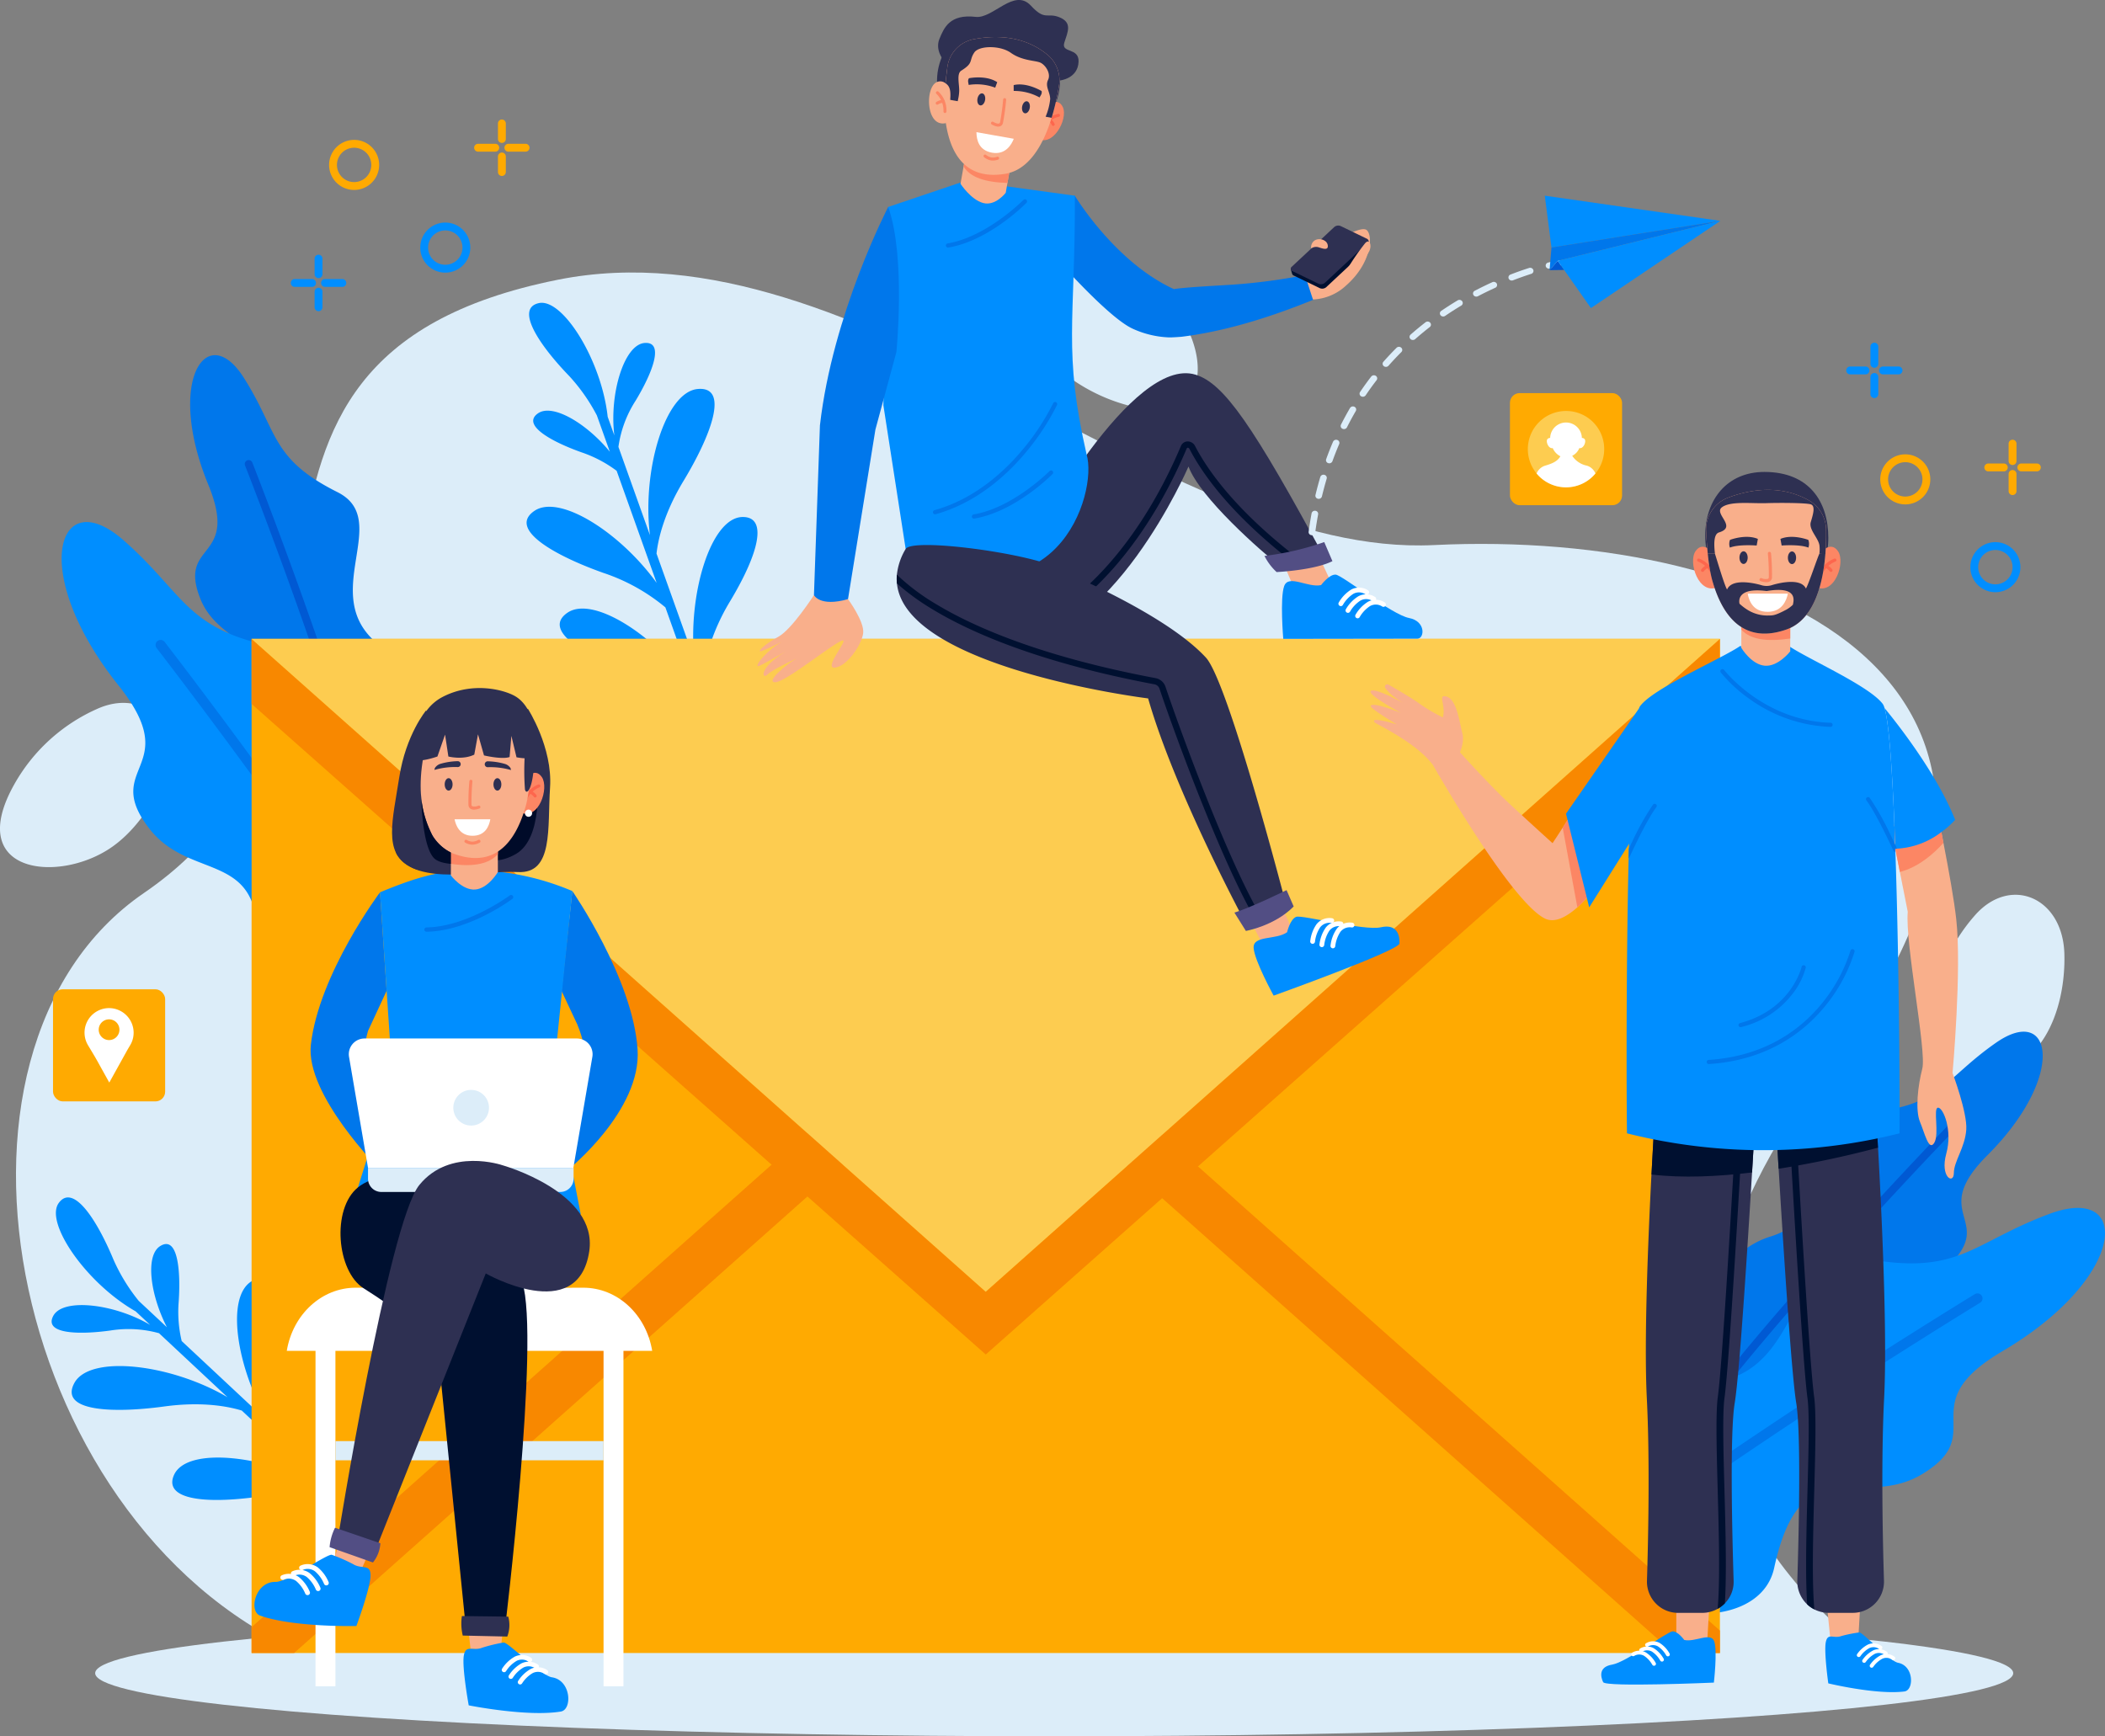 <svg xmlns="http://www.w3.org/2000/svg" width="572.669" height="472.417" viewBox="0 0 572.669 472.417">
  <rect x="0" y="0" width="572.669" height="472.417" fill="#808080" stroke="none"/>
  <g id="Group_8194" data-name="Group 8194" transform="translate(-21.989 -68.477)">
    <g id="OBJECTS" transform="translate(21.989 68.477)">
      <g id="Group_7974" data-name="Group 7974" transform="translate(0 70.241)">
        <path id="Path_3024" data-name="Path 3024" d="M531.219,504.4c-28.534-21.679-77.336-75.475-13.07-159.922,79.472-104.43-15.7-147.273-106.931-142.8-73.394,3.6-155.992-88.672-238.389-72.181C63.464,151.381,134.475,245.561,60.323,296.3c-63.241,43.273-36.089,175.125,46.216,208.1Z" transform="translate(-21.104 -123.615)" fill="#dcedf9"/>
        <path id="Path_3025" data-name="Path 3025" d="M476.624,278.4c-.44-15.485-14.866-21.492-24.494-10.281a48.321,48.321,0,0,0-11.774,27.994c-2.205,27.609,21.949,19.609,30.975,4.826C475.182,294.636,476.847,286.23,476.624,278.4Z" transform="translate(84.991 -89.127)" fill="#dcedf9"/>
        <path id="Path_3026" data-name="Path 3026" d="M261.381,124.821c-15.222-2.881-24.174,9.927-15.281,21.73a48.335,48.335,0,0,0,24.83,17.487c26.5,8.056,23.848-17.251,11.337-29.229C276.931,129.7,269.076,126.276,261.381,124.821Z" transform="translate(34.435 -124.41)" fill="#dcedf9"/>
        <path id="Path_3027" data-name="Path 3027" d="M66.223,242.058c6.091-14.244-4.489-25.745-17.93-19.6a48.326,48.326,0,0,0-22.425,20.481c-13.573,24.144,11.712,27,26.1,17.365C58.108,256.192,63.144,249.257,66.223,242.058Z" transform="translate(-21.989 -99.763)" fill="#dcedf9"/>
      </g>
      <ellipse id="Ellipse_63" data-name="Ellipse 63" cx="260.905" cy="17.175" rx="260.905" ry="17.175" transform="translate(25.891 438.067)" fill="#dcedf9"/>
      <g id="Group_7985" data-name="Group 7985" transform="translate(14.054 82.391)">
        <g id="Group_7979" data-name="Group 7979" transform="translate(419.131 198.317)">
          <g id="Group_7976" data-name="Group 7976" transform="translate(30.745)">
            <path id="Path_3028" data-name="Path 3028" d="M468.159,325.631c-15.974,15.969,1.845,17.322-9.877,29.383-10.683,10.992-26.448.293-25.4,27.139.23,5.873-4.044,10.231-10.04,12.463a22.85,22.85,0,0,1-25.464-6.474q-.725-.816-1.374-1.705a23.273,23.273,0,0,1-2.814-22.773c2.713-6.71,7.517-13.313,16.029-15.944,19.973-6.172,8.887-32.626,25.769-33.786,20.359-1.4,21.089-8.868,35.538-18.935C485.842,284.328,489.809,303.992,468.159,325.631Z" transform="translate(-391.42 -292.007)" fill="#0077eb"/>
            <g id="Group_7975" data-name="Group 7975" transform="translate(4.584 23.086)">
              <path id="Path_3029" data-name="Path 3029" d="M460.063,312.2c-.446.46-37.486,38.648-63.619,71.235q-.725-.816-1.374-1.705c26.2-32.605,63.012-70.561,63.462-71.02a1.068,1.068,0,1,1,1.531,1.491Z" transform="translate(-395.071 -310.391)" fill="#0059d3"/>
            </g>
          </g>
          <g id="Group_7978" data-name="Group 7978" transform="translate(0 47.949)">
            <path id="Path_3030" data-name="Path 3030" d="M478.523,369.173c-25.027,14.733-3.283,22.156-21.755,33.394-16.839,10.241-33.017-8.153-40.357,25.6-1.6,7.384-8.328,11.432-16.511,12.279a29.38,29.38,0,0,1-29.613-16.259c-.426-.833-.814-1.69-1.16-2.564a29.925,29.925,0,0,1,3.831-29.254c5.537-7.48,13.643-14.15,25.087-14.683,26.849-1.253,21.567-37.75,42.956-33.76,25.793,4.812,29.106-4.247,50.332-12.125C513.833,323.454,512.441,349.208,478.523,369.173Z" transform="translate(-366.938 -330.189)" fill="#008eff"/>
            <g id="Group_7977" data-name="Group 7977" transform="translate(2.188 23.269)">
              <path id="Path_3031" data-name="Path 3031" d="M471.972,351.267c-.7.428-59.107,36.036-102.131,68.183-.426-.833-.814-1.69-1.16-2.564,43.119-32.148,101.159-67.54,101.865-67.967a1.374,1.374,0,1,1,1.427,2.348Z" transform="translate(-368.68 -348.719)" fill="#0077eb"/>
            </g>
          </g>
        </g>
        <g id="Group_7984" data-name="Group 7984" transform="translate(2.716 14.252)">
          <g id="Group_7981" data-name="Group 7981" transform="translate(34.962)">
            <path id="Path_3032" data-name="Path 3032" d="M68.133,180.7c8.587,20.89-8.377,15.274-2.209,30.919,5.622,14.26,24.293,10.462,12.98,34.832-2.475,5.331-.211,11,4.462,15.368a22.85,22.85,0,0,0,25.992,3.839c.656-.315,1.3-.664,1.925-1.045a23.273,23.273,0,0,0,11.372-19.928c.083-7.238-1.807-15.181-8.647-20.89-16.052-13.392,4.371-33.53-10.758-41.107-18.247-9.138-16.043-16.309-25.5-31.166C67.734,135.772,56.494,152.387,68.133,180.7Z" transform="translate(-63.184 -145.434)" fill="#0077eb"/>
            <g id="Group_7980" data-name="Group 7980" transform="translate(14.845 28.513)">
              <path id="Path_3033" data-name="Path 3033" d="M75.08,169.6c.234.6,19.7,50.11,31.254,90.25.656-.315,1.3-.664,1.925-1.045C96.644,218.62,77.3,169.412,77.068,168.815a1.069,1.069,0,0,0-1.988.785Z" transform="translate(-75.005 -168.139)" fill="#0059d3"/>
            </g>
          </g>
          <g id="Group_7983" data-name="Group 7983" transform="translate(0 45.401)">
            <path id="Path_3034" data-name="Path 3034" d="M50.8,226.021c18.11,22.7-4.851,21.866,8.387,38.962,12.067,15.583,33.751,4.183,28.543,38.334-1.139,7.469,3.695,13.653,11.033,17.368a29.38,29.38,0,0,0,33.467-4.6c.7-.625,1.365-1.288,2-1.982a29.919,29.919,0,0,0,6.875-28.69c-2.5-8.964-7.687-18.091-18.184-22.678-24.629-10.763-6.654-42.965-28.057-46.879-25.809-4.723-25.666-14.368-42.677-29.31C34.159,170.7,26.257,195.254,50.8,226.021Z" transform="translate(-35.343 -181.587)" fill="#008eff"/>
            <g id="Group_7982" data-name="Group 7982" transform="translate(25.577 32.102)">
              <path id="Path_3035" data-name="Path 3035" d="M56,209.365c.5.653,42.328,54.779,71.024,100.177.7-.625,1.365-1.288,2-1.982-28.784-45.432-70.346-99.227-70.853-99.878A1.374,1.374,0,1,0,56,209.365Z" transform="translate(-55.711 -207.15)" fill="#0077eb"/>
            </g>
          </g>
        </g>
        <path id="Path_3036" data-name="Path 3036" d="M147.184,218.408c7.3-5,25.568,7.328,35.122,22.29l-8.477-23.745A51.972,51.972,0,0,0,157,207.585c-13.053-4.626-26.134-11.874-18.826-16.878,6.85-4.69,23.374,5.885,33.276,19.578l-10.885-30.493a34.309,34.309,0,0,0-9.51-5.011c-8.227-2.915-16.471-7.482-11.865-10.637,4-2.738,13.225,2.775,19.523,10.46l-3.528-9.883A49.823,49.823,0,0,0,147.66,154c-8.38-8.67-14.717-18.423-8.253-19.837s17.056,15.576,18.721,30.925l1.816,5.086c-1.409-11.165,2.6-24.681,8.2-25.161,5.563-.475,2.075,8.281-2.446,15.745a31.166,31.166,0,0,0-4.645,12.525l8.575,24.021c-2.183-17.688,4.176-39.016,13.033-39.774,8.826-.755,3.29,13.137-3.882,24.983-5.42,8.951-6.947,16.07-7.364,19.8L181.7,231.12c-1.823-17.478,4.428-38.69,13.148-38.759,6.722-.053,4.664,9.439-3.366,22.838a56.979,56.979,0,0,0-7.76,21.588l4.844,13.569a4.469,4.469,0,0,1-2.494.89l-1.926-5.4c-2.723-2.632-8.392-7.108-18.136-10.561C152.957,230.659,139.876,223.414,147.184,218.408Z" transform="translate(-6.861 -134.085)" fill="#008eff"/>
        <path id="Path_3037" data-name="Path 3037" d="M109.31,370.064c-7.485,4.708-3.441,26.373,6.491,41.09L97.382,393.937a52.017,52.017,0,0,1-1.906-19.168c.944-13.816-.5-28.7-8-23.983-7.026,4.42-3.89,23.786,4.737,38.317L68.557,366.991a34.278,34.278,0,0,1-.816-10.718c.594-8.706-.319-18.087-5.045-15.115-4.1,2.581-2.71,13.237,1.837,22.072l-7.667-7.167A49.793,49.793,0,0,1,50.025,344.9C45.4,333.763,38.969,324.072,35.1,329.44s7.512,21.842,20.934,29.474l3.944,3.687c-9.685-5.731-23.683-7.423-26.348-2.476-2.647,4.915,6.774,5.194,15.42,4.015a31.147,31.147,0,0,1,13.34.716l18.632,17.417c-15.362-9.033-37.46-11.679-41.677-3.853-4.2,7.8,10.747,8.242,24.468,6.371,10.368-1.415,17.508.014,21.092,1.113l22.344,20.885c-15.313-8.621-37.262-11.317-40.792-3.343-2.721,6.148,6.806,8.033,22.294,5.991a56.958,56.958,0,0,1,22.894,1.462l10.525,9.838a4.456,4.456,0,0,0,1.807-1.934l-4.188-3.916c-1.334-3.544-3.186-10.526-2.481-20.839C118.256,380.231,116.808,365.347,109.31,370.064Z" transform="translate(-33.18 -84.504)" fill="#008eff"/>
      </g>
      <g id="Group_7989" data-name="Group 7989" transform="translate(68.433 173.821)">
        <rect id="Rectangle_17499" data-name="Rectangle 17499" width="399.461" height="275.934" transform="translate(0.011 0.001)" fill="#ffaa01"/>
        <path id="Path_3038" data-name="Path 3038" d="M475.941,206.9v17.69L276.223,401.607,76.493,224.591V206.9L276.21,384.525Z" transform="translate(-76.48 -206.889)" fill="#f88800"/>
        <g id="Group_7986" data-name="Group 7986" transform="translate(0.011 133.135)">
          <path id="Path_3039" data-name="Path 3039" d="M237.739,322.575,88.062,455.708H76.492v-7.034L229.135,312.908Z" transform="translate(-76.492 -312.908)" fill="#f88800"/>
        </g>
        <g id="Group_7988" data-name="Group 7988" transform="translate(237.178 133.135)">
          <g id="Group_7987" data-name="Group 7987">
            <path id="Path_3040" data-name="Path 3040" d="M427.644,449.608v6.1H415.027L265.35,322.575l8.6-9.668Z" transform="translate(-265.35 -312.908)" fill="#f88800"/>
          </g>
        </g>
        <path id="Path_3041" data-name="Path 3041" d="M76.483,206.891,276.213,384.527,475.944,206.891Z" transform="translate(-76.483 -206.891)" fill="#fdcc50"/>
      </g>
      <g id="Group_8052" data-name="Group 8052" transform="translate(206.074)">
        <g id="Group_8003" data-name="Group 8003" transform="translate(67.014 101.547)">
          <g id="Group_7996" data-name="Group 7996" transform="translate(74.776 47.423)">
            <path id="Path_3042" data-name="Path 3042" d="M308.831,187.1l5.1,10.907-10.775.167L299,188.252Z" transform="translate(-298.995 -187.103)" fill="#f9af8b"/>
            <g id="Group_7995" data-name="Group 7995" transform="translate(0.899 7.375)">
              <g id="Group_7994" data-name="Group 7994">
                <path id="Path_3043" data-name="Path 3043" d="M310.351,195.825s2.214-2.974,3.971-2.846,15.317,10.907,19.962,11.8,4.214,5.622,2.27,5.622c-5.6,0-36.493.051-36.493.051s-.934-11.051.247-14.347S306.72,196.605,310.351,195.825Z" transform="translate(-299.711 -192.976)" fill="#008eff"/>
                <g id="Group_7993" data-name="Group 7993" transform="translate(15.359 3.532)">
                  <g id="Group_7990" data-name="Group 7990" transform="translate(1.939 1.833)">
                    <path id="Path_3044" data-name="Path 3044" d="M314.324,202.255a.651.651,0,0,1-.753-.946,10.038,10.038,0,0,1,3.388-3.53,4.487,4.487,0,0,1,4.605.215.651.651,0,0,1-.776,1.045,3.2,3.2,0,0,0-3.242-.1,8.848,8.848,0,0,0-2.843,3.014A.654.654,0,0,1,314.324,202.255Z" transform="translate(-313.486 -197.248)" fill="#fff"/>
                  </g>
                  <g id="Group_7991" data-name="Group 7991">
                    <path id="Path_3045" data-name="Path 3045" d="M312.779,200.8a.651.651,0,0,1-.752-.946,10.013,10.013,0,0,1,3.388-3.53,4.481,4.481,0,0,1,4.6.213.651.651,0,1,1-.776,1.045,3.2,3.2,0,0,0-3.242-.1,8.808,8.808,0,0,0-2.842,3.013A.65.65,0,0,1,312.779,200.8Z" transform="translate(-311.941 -195.788)" fill="#fff"/>
                  </g>
                  <g id="Group_7992" data-name="Group 7992" transform="translate(4.568 3.319)">
                    <path id="Path_3046" data-name="Path 3046" d="M316.417,203.439a.651.651,0,0,1-.752-.946,10.012,10.012,0,0,1,3.388-3.53,4.477,4.477,0,0,1,4.6.215.65.65,0,1,1-.776,1.044,3.2,3.2,0,0,0-3.242-.1,8.807,8.807,0,0,0-2.842,3.013A.65.65,0,0,1,316.417,203.439Z" transform="translate(-315.579 -198.431)" fill="#fff"/>
                  </g>
                </g>
              </g>
            </g>
          </g>
          <g id="Group_8002" data-name="Group 8002">
            <g id="Group_8000" data-name="Group 8000">
              <g id="Group_7999" data-name="Group 7999">
                <g id="Group_7998" data-name="Group 7998">
                  <g id="Group_7997" data-name="Group 7997">
                    <path id="Path_3047" data-name="Path 3047" d="M327.132,200.318l-4.775,1.557-2.654.157-4.561.267c-6.025-4.766-22.283-19.109-25.45-27.567,0,0-20.917,48.641-49.835,48.641-1.876,0,3.082-24.2,7.8-29.236,0,0,26.656-49.678,43.937-44.406C299.329,152.094,307.156,163.36,327.132,200.318Z" transform="translate(-239.451 -149.339)" fill="#2e3052"/>
                  </g>
                </g>
              </g>
            </g>
            <g id="Group_8001" data-name="Group 8001" transform="translate(9.813 18.555)">
              <path id="Path_3048" data-name="Path 3048" d="M320.359,198.1l-2.654.157c-17.739-13.432-25.957-24.807-29.74-32.093a.555.555,0,0,0-.486-.332.293.293,0,0,0-.271.216c-8.494,20-18.687,32-25.745,38.547-7.689,7.135-13.315,9.488-13.548,9.587l-.325-.794-.325-.791c.054-.024,5.635-2.37,13.117-9.334,6.909-6.43,16.9-18.222,25.252-37.886a1.987,1.987,0,0,1,1.781-1.256,2.257,2.257,0,0,1,2.071,1.253C293.3,172.717,301.75,184.327,320.359,198.1Z" transform="translate(-247.265 -164.115)" fill="#001030"/>
            </g>
            <path id="Path_3049" data-name="Path 3049" d="M295.917,189.689a15.412,15.412,0,0,0,3.309,4.394s10.215-.472,15.183-2.967l-2.228-5.193A76.556,76.556,0,0,1,295.917,189.689Z" transform="translate(-225.007 -139.981)" fill="#524e84"/>
          </g>
        </g>
        <g id="Group_8017" data-name="Group 8017" transform="translate(73.884 53.249)">
          <g id="Group_8004" data-name="Group 8004">
            <path id="Path_3050" data-name="Path 3050" d="M322.331,139.156c-14.526,5.917-26.136,8.891-36.015,10.115a.048.048,0,0,0-.02,0c-.127,0-2.453.193-3.347.157a26,26,0,0,1-9.916-2.4c-2.6-1.214-6.314-4.351-10.2-8.094-4.812-4.643-9.887-10.213-13.4-14.193-2.73-3.092-4.516-5.224-4.516-5.224,2.422-3.6,7.787-6.882,12.456-8.635,0,0,9.742,16.222,24.5,24.189q1.2.657,2.455,1.218c3.363-.545,12.462-.959,16.407-1.241a158.692,158.692,0,0,0,19.422-2.615Z" transform="translate(-244.922 -110.879)" fill="#0077eb"/>
          </g>
          <g id="Group_8016" data-name="Group 8016" transform="translate(71.19 8.122)">
            <g id="Group_8015" data-name="Group 8015">
              <g id="Group_8005" data-name="Group 8005" transform="translate(3.685 0.987)">
                <path id="Path_3051" data-name="Path 3051" d="M304.546,130.04s2.023-5.11,4.775-6.568,10.584-6.592,12.255-5.056,1.326,8.914-5.7,15.08a14.031,14.031,0,0,1-8.978,3.761Z" transform="translate(-304.546 -118.133)" fill="#f9af8b"/>
              </g>
              <g id="Group_8012" data-name="Group 8012">
                <g id="Group_8006" data-name="Group 8006" transform="translate(0.027 3.936)">
                  <path id="Path_3052" data-name="Path 3052" d="M322.822,122.509l-11.56,10.8a1.682,1.682,0,0,1-1.756.266l-7.084-3.426a.8.8,0,0,1-.426-.436l-.016-.057-.348-1.183,1.879-.713,18.188-6.908.986-.372.369,1.252.029.085a.04.04,0,0,1,0,.031A.72.72,0,0,1,322.822,122.509Z" transform="translate(-301.633 -120.481)" fill="#001030"/>
                </g>
                <g id="Group_8007" data-name="Group 8007" transform="translate(1.906 1.201)">
                  <path id="Path_3053" data-name="Path 3053" d="M321.317,121.41l-18.188,6.908,10.286-9.612a1.687,1.687,0,0,1,1.752-.266Z" transform="translate(-303.129 -118.303)" fill="#1f2232"/>
                </g>
                <g id="Group_8009" data-name="Group 8009">
                  <g id="Group_8008" data-name="Group 8008">
                    <path id="Path_3054" data-name="Path 3054" d="M309.161,133.176l-7.089-3.427a.687.687,0,0,1-.182-1.2l11.56-10.8a1.683,1.683,0,0,1,1.752-.265l7.089,3.427a.686.686,0,0,1,.182,1.2l-11.56,10.8A1.689,1.689,0,0,1,309.161,133.176Z" transform="translate(-301.611 -117.347)" fill="#2e3052"/>
                  </g>
                </g>
                <g id="Group_8010" data-name="Group 8010" transform="translate(2.456 1.237)" style="mix-blend-mode: screen;isolation: isolate">
                  <path id="Path_3055" data-name="Path 3055" d="M309.519,130.989l-5.49-2.656a.686.686,0,0,1-.183-1.2l8.99-8.4a1.685,1.685,0,0,1,1.753-.265l5.49,2.655a.686.686,0,0,1,.183,1.2l-8.992,8.4A1.688,1.688,0,0,1,309.519,130.989Z" transform="translate(-303.568 -118.332)" fill="#2e3052"/>
                </g>
                <g id="Group_8011" data-name="Group 8011" transform="translate(21.477 5.273)">
                  <path id="Path_3056" data-name="Path 3056" d="M318.723,121.575l-.005,0a.04.04,0,0,0,0-.031Z" transform="translate(-318.714 -121.546)" fill="#1f2232"/>
                </g>
              </g>
              <g id="Group_8013" data-name="Group 8013" transform="translate(5.528 3.706)">
                <path id="Path_3057" data-name="Path 3057" d="M308.748,120.335s1.646.256,1.815,1.673-1.364.853-2.35.541a2.4,2.4,0,0,0-2.007.161C305.776,123.217,305.85,119.915,308.748,120.335Z" transform="translate(-306.013 -120.298)" fill="#f9af8b"/>
              </g>
              <g id="Group_8014" data-name="Group 8014" transform="translate(15.624 4.344)">
                <path id="Path_3058" data-name="Path 3058" d="M314.053,127.892a65.06,65.06,0,0,1,4.565-6.567c1.319-1.545,1.992.7,1.089,2.259S317.023,128.332,314.053,127.892Z" transform="translate(-314.053 -120.806)" fill="#f9af8b"/>
              </g>
            </g>
          </g>
        </g>
        <g id="Group_8024" data-name="Group 8024" transform="translate(34.247 49.167)">
          <g id="Group_8020" data-name="Group 8020">
            <g id="Group_8019" data-name="Group 8019">
              <g id="Group_8018" data-name="Group 8018">
                <path id="Path_3059" data-name="Path 3059" d="M219.426,207.824,213.7,170.907l-.339-2.188.039-1.649,1.277-52.3,14.509-4.9.776-.264,3.259-1.1,2.583-.872,15.318,2.108,2.5.343.878.121,10.961,1.509c.1,34.67-3.226,42.16,3.18,70.362C271.86,192.71,260.028,230.384,219.426,207.824Z" transform="translate(-213.359 -107.629)" fill="#008eff"/>
              </g>
            </g>
          </g>
          <g id="Group_8021" data-name="Group 8021" transform="translate(13.499 60.192)">
            <path id="Path_3060" data-name="Path 3060" d="M224.833,186.118h0c11.472-3.2,19.842-11.121,24.842-17.2a65.313,65.313,0,0,0,8.185-12.544.574.574,0,0,0-1.042-.48,64.08,64.08,0,0,1-8.048,12.319c-4.893,5.942-13.072,13.681-24.246,16.8a.573.573,0,0,0,.306,1.105Z" transform="translate(-224.108 -155.561)" fill="#0077eb"/>
          </g>
          <g id="Group_8022" data-name="Group 8022" transform="translate(24.073 78.861)">
            <path id="Path_3061" data-name="Path 3061" d="M235.72,182.932c9.967-2.736,18.348-11.144,18.728-11.529a.573.573,0,1,0-.816-.8c-.1.1-9.96,9.989-20.624,11.762a.573.573,0,0,0,.187,1.131A25.092,25.092,0,0,0,235.72,182.932Z" transform="translate(-232.528 -170.427)" fill="#0077eb"/>
          </g>
          <g id="Group_8023" data-name="Group 8023" transform="translate(17.018 5.072)">
            <path id="Path_3062" data-name="Path 3062" d="M230.1,124.219c9.961-2.762,18.32-11.19,18.7-11.577a.573.573,0,1,0-.819-.8c-.1.1-9.935,10.014-20.6,11.815a.573.573,0,0,0,.191,1.13A25.516,25.516,0,0,0,230.1,124.219Z" transform="translate(-226.91 -111.667)" fill="#0077eb"/>
          </g>
        </g>
        <g id="Group_8038" data-name="Group 8038" transform="translate(37.875 148.297)">
          <g id="Group_8031" data-name="Group 8031" transform="translate(94.99 96.611)">
            <path id="Path_3063" data-name="Path 3063" d="M300.888,263.5l4.012,8.929-8.226,3.538-4.784-9.223Z" transform="translate(-291.889 -263.499)" fill="#f9af8b"/>
            <g id="Group_8030" data-name="Group 8030" transform="translate(2.112 4.492)">
              <g id="Group_8029" data-name="Group 8029">
                <path id="Path_3064" data-name="Path 3064" d="M302.673,271.323s.841-3.609,2.5-4.194,18.4,3.882,23.011,2.843,5.154,2.456,5.071,4.4-34.236,14.2-34.236,14.2-5.215-9.484-5.446-12.977S299.654,273.49,302.673,271.323Z" transform="translate(-293.571 -267.076)" fill="#008eff"/>
                <g id="Group_8028" data-name="Group 8028" transform="translate(15.396 0.376)">
                  <g id="Group_8025" data-name="Group 8025" transform="translate(2.51 0.906)">
                    <path id="Path_3065" data-name="Path 3065" d="M308.9,274.965a.651.651,0,0,1-1.066-.566,10.01,10.01,0,0,1,1.7-4.589,4.485,4.485,0,0,1,4.307-1.643.65.65,0,1,1-.3,1.267,3.2,3.2,0,0,0-3.011,1.207,8.859,8.859,0,0,0-1.4,3.9A.65.65,0,0,1,308.9,274.965Z" transform="translate(-307.83 -268.096)" fill="#fff"/>
                  </g>
                  <g id="Group_8026" data-name="Group 8026">
                    <path id="Path_3066" data-name="Path 3066" d="M306.9,274.244a.65.65,0,0,1-1.067-.566,10.017,10.017,0,0,1,1.7-4.59,4.483,4.483,0,0,1,4.307-1.641.651.651,0,0,1-.3,1.267,3.2,3.2,0,0,0-3.011,1.206,8.811,8.811,0,0,0-1.4,3.9A.649.649,0,0,1,306.9,274.244Z" transform="translate(-305.831 -267.375)" fill="#fff"/>
                  </g>
                  <g id="Group_8027" data-name="Group 8027" transform="translate(5.514 1.218)">
                    <path id="Path_3067" data-name="Path 3067" d="M311.293,275.216a.651.651,0,0,1-1.067-.566,10.016,10.016,0,0,1,1.7-4.59,4.482,4.482,0,0,1,4.307-1.643.651.651,0,0,1-.3,1.267,3.2,3.2,0,0,0-3.011,1.207,8.789,8.789,0,0,0-1.4,3.9A.653.653,0,0,1,311.293,275.216Z" transform="translate(-310.222 -268.345)" fill="#fff"/>
                  </g>
                </g>
              </g>
            </g>
          </g>
          <g id="Group_8037" data-name="Group 8037">
            <g id="Group_8036" data-name="Group 8036">
              <g id="Group_8034" data-name="Group 8034">
                <g id="Group_8033" data-name="Group 8033">
                  <g id="Group_8032" data-name="Group 8032">
                    <path id="Path_3068" data-name="Path 3068" d="M322.308,284.909c-.853.968-3.485,2.438-6.354,3.722-.52.236-1.055.462-1.582.681-.931.384-1.855.733-2.725,1.031,0,0-19.513-35.965-27-62.045,0,0-66.049-8.156-68.335-31.288a12.408,12.408,0,0,1-.01-2.377,16.957,16.957,0,0,1,2.386-7c1.507-2.6,24.111-.065,36.325,3.362,0,0,33.109,12.9,45.349,26.186C306.557,223.907,322.308,284.909,322.308,284.909Z" transform="translate(-216.248 -186.566)" fill="#2e3052"/>
                  </g>
                </g>
              </g>
              <g id="Group_8035" data-name="Group 8035" transform="translate(0 8.065)">
                <path id="Path_3069" data-name="Path 3069" d="M315.953,286.988c-.52.236-1.055.462-1.582.681-9.867-16.332-23.57-54.489-26.624-63.647a1.812,1.812,0,0,0-1.386-1.206c-32.089-6.033-50.58-14.449-60.44-20.448a64.094,64.094,0,0,1-9.611-7,12.408,12.408,0,0,1-.01-2.377,58.549,58.549,0,0,0,10.706,8.033c9.735,5.886,27.988,14.154,59.673,20.112a3.53,3.53,0,0,1,2.695,2.346C292.427,232.646,306.184,270.974,315.953,286.988Z" transform="translate(-216.248 -192.989)" fill="#001030"/>
              </g>
            </g>
            <path id="Path_3070" data-name="Path 3070" d="M289.408,267.449l3.116,4.983s7.76-1.341,13.01-6.648l-1.94-4.451S294.155,265.984,289.408,267.449Z" transform="translate(-197.533 -167.441)" fill="#524e84"/>
          </g>
        </g>
        <g id="Group_8039" data-name="Group 8039" transform="translate(0 56.311)">
          <path id="Path_3071" data-name="Path 3071" d="M210.717,198.513s4.5,6.094,4.124,9.248-4.44,9.1-7.694,9.383,3.739-7.637,2.088-7.38c-2,.309-15.478,11.369-18.322,11.369s3.347-5.14,5.759-6.44c0,0-6.378,2.853-7.863,4.338s-2.562-1.7,4.86-6.214c0,0-6.808,3.864-7.271,3.926-1.514.2,2.805-4.864,6.525-6.695,0,0-5.456,2.657-6.012,2.669-.767.016.879-1.769,4.929-4.014,3.643-2.019,9.612-11.292,9.612-11.292Z" transform="translate(-186.088 -91.808)" fill="#f9af8b"/>
          <path id="Path_3072" data-name="Path 3072" d="M218.52,113.318s-15.129,29.058-18.573,59.452l-1.624,46.15s1.555,3.289,9.264,1.1l7.457-46.145,5.714-21.115S223.355,126.78,218.52,113.318Z" transform="translate(-182.958 -113.318)" fill="#0077eb"/>
        </g>
        <g id="Group_8051" data-name="Group 8051" transform="translate(44.794)">
          <circle id="Ellipse_64" data-name="Ellipse 64" cx="16.716" cy="16.716" r="16.716" transform="matrix(0.284, -0.959, 0.959, 0.284, 0, 33.27)" fill="#2e3052"/>
          <path id="Path_3073" data-name="Path 3073" d="M258.359,90.371s4.889-.462,5.073-5.1c.158-3.943-4.807-2.245-3.877-5.185s2.3-5.519-1.463-6.96c-3.289-1.261-3.76,1.064-7.633-3.113-4.576-4.933-10.271,3.612-15.036,3.057-7.026-.82-8.6,2.959-9.84,5.984s1.047,5.705,1.047,5.705Z" transform="translate(-220.873 -68.477)" fill="#2e3052"/>
          <g id="Group_8043" data-name="Group 8043" transform="translate(31.115 27.728)">
            <path id="Path_3074" data-name="Path 3074" d="M249.073,91.839s3.222-3.015,4.653.2-2.812,11.224-7.192,8.312Z" transform="translate(-246.534 -90.557)" fill="#fc8664"/>
            <g id="Group_8040" data-name="Group 8040" transform="translate(1.164 3.243)">
              <path id="Path_3075" data-name="Path 3075" d="M247.8,97.252a.406.406,0,0,0,.437-.225,6.3,6.3,0,0,1,4.133-3.079.408.408,0,0,0-.152-.8,7.017,7.017,0,0,0-4.714,3.528.407.407,0,0,0,.19.544A.422.422,0,0,0,247.8,97.252Z" transform="translate(-247.461 -93.14)" fill="#fd664d"/>
            </g>
            <g id="Group_8042" data-name="Group 8042" transform="translate(2.994 4.411)">
              <g id="Group_8041" data-name="Group 8041">
                <path id="Path_3076" data-name="Path 3076" d="M250.4,96.179a.409.409,0,0,0,.447-.559,3.722,3.722,0,0,0-1.291-1.481.407.407,0,1,0-.457.674,2.943,2.943,0,0,1,1,1.121A.413.413,0,0,0,250.4,96.179Z" transform="translate(-248.918 -94.069)" fill="#fd664d"/>
              </g>
            </g>
          </g>
          <path id="Path_3077" data-name="Path 3077" d="M231.563,101.572l-1.492,8.444s2.813,4.335,6.167,5.23,6.133-2.778,6.133-2.778l1.435-8.12Z" transform="translate(-219.631 -60.011)" fill="#f9af8b"/>
          <path id="Path_3078" data-name="Path 3078" d="M231.394,101.572l-.662,3.746c1.836,2.94,5.783,4.291,11.945,4.466l.961-5.435Z" transform="translate(-219.461 -60.011)" fill="#fc8664"/>
          <path id="Path_3079" data-name="Path 3079" d="M227.385,84.724a83.391,83.391,0,0,0-.791,10.86c.013.846.053,1.648.127,2.372.677,6.536,3.236,17.992,16.465,15.748,5.843-.991,9.472-6.662,11.708-12.687a61.069,61.069,0,0,0,2.873-11.406,8.957,8.957,0,0,0-3.147-8.292c-6.609-5.461-14.634-5.279-20.083-4.219A8.921,8.921,0,0,0,227.385,84.724Z" transform="translate(-220.521 -66.423)" fill="#f9af8b"/>
          <path id="Path_3080" data-name="Path 3080" d="M243.428,91.872c-.159.9.176,1.714.748,1.816s1.167-.548,1.326-1.449-.176-1.714-.748-1.815S243.588,90.97,243.428,91.872Z" transform="translate(-216.224 -62.865)" fill="#2e3052"/>
          <path id="Path_3081" data-name="Path 3081" d="M233.752,90.162c-.159.9.176,1.714.75,1.815s1.167-.546,1.326-1.448-.177-1.714-.75-1.816S233.912,89.261,233.752,90.162Z" transform="translate(-218.699 -63.303)" fill="#2e3052"/>
          <path id="Path_3082" data-name="Path 3082" d="M249.187,88.571s-4.017-2.47-7.6-1.621l.005,1.592a14.245,14.245,0,0,1,7.039,1.772C248.978,89.641,249.339,89.354,249.187,88.571Z" transform="translate(-216.684 -63.797)" fill="#2e3052"/>
          <path id="Path_3083" data-name="Path 3083" d="M231.947,85.468s4.621-.943,7.693,1.081l-.55,1.494a14.244,14.244,0,0,0-7.22-.748C231.776,86.544,231.538,86.15,231.947,85.468Z" transform="translate(-219.21 -64.187)" fill="#2e3052"/>
          <g id="Group_8045" data-name="Group 8045" transform="translate(18.732 26.703)">
            <g id="Group_8044" data-name="Group 8044">
              <path id="Path_3084" data-name="Path 3084" d="M238.261,97.45a4.376,4.376,0,0,1-1.4-.563.407.407,0,0,1,.435-.689c.337.211,1.165.6,1.582.437a.448.448,0,0,0,.264-.339,61.609,61.609,0,0,0,.843-6.186.407.407,0,1,1,.811.075,60.44,60.44,0,0,1-.872,6.334,1.246,1.246,0,0,1-.756.877A1.725,1.725,0,0,1,238.261,97.45Z" transform="translate(-236.674 -89.741)" fill="#fc8664"/>
            </g>
          </g>
          <path id="Path_3085" data-name="Path 3085" d="M243.679,98.911c-.619,1.591-2.245,4.433-5.916,3.784s-4.222-3.605-4.238-5.58Z" transform="translate(-218.747 -61.151)" fill="#fff"/>
          <g id="Group_8046" data-name="Group 8046" transform="translate(16.698 42.039)">
            <path id="Path_3086" data-name="Path 3086" d="M237.052,103.56a4.267,4.267,0,0,1-1.86-.894.408.408,0,0,1,.537-.613,3.453,3.453,0,0,0,1.464.7,3.289,3.289,0,0,0,1.536-.172.407.407,0,0,1,.3.757A4.066,4.066,0,0,1,237.052,103.56Z" transform="translate(-235.054 -101.953)" fill="#fc8664"/>
          </g>
          <path id="Path_3087" data-name="Path 3087" d="M254.107,98.182a17.074,17.074,0,0,0,1.248-4.816c-.049-2.006-1.452-3.428-.586-5.2s-.753-4.137-2.15-4.727-4.916-.471-7.979-2.65c-2.923-2.081-8.662-1.977-9.93-.088-1.532,2.286-.084,2.784-3.544,4.938-1.378.858-.457,3.883-.575,5.724a12.362,12.362,0,0,1-.305,2.141l-.093.451-3.573-.632c.1-2.869.422-6,.755-8.6a8.926,8.926,0,0,1,7.154-7.624c5.45-1.06,13.472-1.244,20.084,4.221a8.946,8.946,0,0,1,3.145,8.291,65.118,65.118,0,0,1-2.013,8.862Z" transform="translate(-220.513 -66.423)" fill="#2e3052"/>
          <g id="Group_8050" data-name="Group 8050" transform="translate(1.876 22.137)">
            <path id="Path_3088" data-name="Path 3088" d="M228.793,92.692a15.264,15.264,0,0,0,.275-2.828c0-1.3-.164-2.5-1.36-3.256a2.232,2.232,0,0,0-3.06.22c-2.446,2.532-1.869,11.86,3.245,10.627Z" transform="translate(-223.251 -86.105)" fill="#f9af8b"/>
            <g id="Group_8048" data-name="Group 8048" transform="translate(1.866 2.672)">
              <g id="Group_8047" data-name="Group 8047">
                <path id="Path_3089" data-name="Path 3089" d="M227.055,94.142a.409.409,0,0,1-.257-.419,6.3,6.3,0,0,0-1.928-4.78.408.408,0,0,1,.546-.605,7.016,7.016,0,0,1,2.193,5.464.407.407,0,0,1-.446.365A.438.438,0,0,1,227.055,94.142Z" transform="translate(-224.737 -88.233)" fill="#fc8664"/>
              </g>
            </g>
            <g id="Group_8049" data-name="Group 8049" transform="translate(1.82 5.018)">
              <path id="Path_3090" data-name="Path 3090" d="M224.959,91.4a.4.4,0,0,1-.182-.141.408.408,0,0,1,.092-.569,3.719,3.719,0,0,1,1.872-.591.407.407,0,0,1,.039.813,2.954,2.954,0,0,0-1.434.44A.406.406,0,0,1,224.959,91.4Z" transform="translate(-224.7 -90.1)" fill="#fc8664"/>
            </g>
          </g>
        </g>
      </g>
      <g id="Group_8094" data-name="Group 8094" transform="translate(372.869 128.405)">
        <g id="Group_8053" data-name="Group 8053" transform="translate(0 57.783)">
          <path id="Path_3091" data-name="Path 3091" d="M389.522,250.757a144.58,144.58,0,0,1-11.979,18.705,49.194,49.194,0,0,1-5.872,6.425c-3.186,2.818-6.292,4.292-8.822,3.042-9.383-4.635-30.3-41.515-30.3-41.515l5.151-5.986s9.309,10.532,16.118,16.836c6.279,5.813,11.106,10.158,11.106,10.158.869-1.3,1.8-2.716,2.758-4.219,1.025-1.6,2.087-3.285,3.167-5.022,7.841-12.611,17.281-26.4,17.281-26.4Z" transform="translate(-315.419 -215.197)" fill="#f9af8b"/>
          <path id="Path_3092" data-name="Path 3092" d="M342.555,236.592s2.124-3.486,1.3-6.609-1.617-10.179-5.029-9.987c-1.246.069.574,3.018-.262,5.749a46.023,46.023,0,0,1-6.1-3.566c-2.15-1.589-6.6-4.169-8.674-5.348a.641.641,0,0,0-.9.853c.531.9,1.831,2.244,4.834,4.124,0,0-7.461-4.178-8.71-3.26s8.175,5.974,8.175,5.974-7.611-3.077-8.234-1.95c-.378.684,7.085,5.07,7.085,5.07s-7.414-2.289-6.038-.553c.4.506,14.484,6.879,17.419,14.28C337.43,241.366,341.534,239.118,342.555,236.592Z" transform="translate(-318.908 -216.74)" fill="#f9af8b"/>
          <path id="Path_3093" data-name="Path 3093" d="M370.387,264.083a49.194,49.194,0,0,1-5.872,6.425l-3.988-21.685c1.025-1.6,2.087-3.285,3.167-5.022Z" transform="translate(-308.262 -209.818)" fill="#fc8664"/>
          <path id="Path_3094" data-name="Path 3094" d="M381.075,222l-19.829,28.6,6.31,25.483,15.559-24.822S386.029,234.654,381.075,222Z" transform="translate(-308.078 -215.394)" fill="#008eff"/>
        </g>
        <g id="Group_8063" data-name="Group 8063" transform="translate(62.756 176.76)">
          <path id="Path_3095" data-name="Path 3095" d="M385.14,417.01v9.028l8.429-.133.55-9.567Z" transform="translate(-364.722 -284.66)" fill="#f9af8b"/>
          <g id="Group_8054" data-name="Group 8054" transform="translate(12.127 0.075)">
            <path id="Path_3096" data-name="Path 3096" d="M408.228,311.9c-.058,1.071-.349,6.225-.791,13.409-1.187,19.737-3.409,54.809-4.713,62.689-1.339,8.084-.733,34.593-.3,48.47a8.308,8.308,0,0,1-2.386,6.077,8.859,8.859,0,0,1-1.955,1.494,8.72,8.72,0,0,1-4.236,1.1h-6.425a8.488,8.488,0,0,1-8.577-8.666c.36-11.733.8-33.134-.035-49.668-.8-15.735.36-43.579,1.257-60.932h.011c.36-6.933.676-12.179.8-14.322Z" transform="translate(-378.538 -311.542)" fill="#2e3052"/>
          </g>
          <path id="Path_3097" data-name="Path 3097" d="M380.566,311.542l27.349.354c-.058,1.071-.349,6.225-.791,13.409-9.287,1.116-18.959,1.585-27.361.559C380.122,318.931,380.438,313.686,380.566,311.542Z" transform="translate(-366.097 -311.467)" fill="#001030"/>
          <g id="Group_8055" data-name="Group 8055" transform="translate(31.353)">
            <path id="Path_3098" data-name="Path 3098" d="M396.013,411.732c.24,8.875.488,18.05.325,25.446-.046,2.076-.119,3.852-.217,5.375a8.341,8.341,0,0,1-1.963,1.5c.156-1.767.279-4.026.343-6.909.159-7.355-.088-16.506-.328-25.36-.294-10.819-.57-21.04.031-25.39,1.312-9.52,4.247-61.131,5.016-74.908l1.841.08c-.77,13.77-3.715,65.485-5.036,75.069C395.447,390.837,395.722,400.989,396.013,411.732Z" transform="translate(-393.847 -311.482)" fill="#001030"/>
          </g>
          <g id="Group_8062" data-name="Group 8062" transform="translate(0 138.705)">
            <g id="Group_8061" data-name="Group 8061">
              <g id="Group_8060" data-name="Group 8060">
                <path id="Path_3099" data-name="Path 3099" d="M391.459,424.27s-1.744-2.4-3.176-2.335-12.641,8.415-16.431,9.042-3.119,3.367-2.459,4.773,30.123.123,30.123.123,1-8.562.1-11.207S394.4,424.954,391.459,424.27Z" transform="translate(-368.881 -421.934)" fill="#008eff"/>
                <g id="Group_8059" data-name="Group 8059" transform="translate(8.161 2.698)">
                  <g id="Group_8056" data-name="Group 8056" transform="translate(2.163 1.426)">
                    <path id="Path_3100" data-name="Path 3100" d="M383.132,429.287a.534.534,0,0,0,.414-.036.514.514,0,0,0,.213-.7,8.026,8.026,0,0,0-2.69-2.869,3.708,3.708,0,0,0-3.745.089.511.511,0,0,0-.126.722.535.535,0,0,0,.737.123,2.644,2.644,0,0,1,2.637-.02,7.1,7.1,0,0,1,2.255,2.449A.52.52,0,0,0,383.132,429.287Z" transform="translate(-377.102 -425.217)" fill="#fff"/>
                  </g>
                  <g id="Group_8057" data-name="Group 8057" transform="translate(3.772)">
                    <path id="Path_3101" data-name="Path 3101" d="M384.413,428.153a.54.54,0,0,0,.414-.038.512.512,0,0,0,.213-.7,8.026,8.026,0,0,0-2.69-2.87,3.705,3.705,0,0,0-3.745.089.511.511,0,0,0-.126.722.534.534,0,0,0,.737.123,2.652,2.652,0,0,1,2.637-.02,7.048,7.048,0,0,1,2.255,2.449A.527.527,0,0,0,384.413,428.153Z" transform="translate(-378.383 -424.082)" fill="#fff"/>
                  </g>
                  <g id="Group_8058" data-name="Group 8058" transform="translate(0 2.562)">
                    <path id="Path_3102" data-name="Path 3102" d="M381.409,430.193a.533.533,0,0,0,.414-.036.513.513,0,0,0,.215-.7,8.037,8.037,0,0,0-2.69-2.871,3.706,3.706,0,0,0-3.746.09.512.512,0,0,0-.126.722.537.537,0,0,0,.738.123,2.642,2.642,0,0,1,2.636-.02,7.07,7.07,0,0,1,2.257,2.448A.52.52,0,0,0,381.409,430.193Z" transform="translate(-375.38 -426.122)" fill="#fff"/>
                  </g>
                </g>
              </g>
            </g>
          </g>
        </g>
        <g id="Group_8071" data-name="Group 8071" transform="translate(110.288 176.747)">
          <path id="Path_3103" data-name="Path 3103" d="M417.829,417.01l.908,9.014,7.521-.118.55-9.567Z" transform="translate(-403.892 -284.648)" fill="#f9af8b"/>
          <g id="Group_8064" data-name="Group 8064" transform="translate(0 0.511)">
            <path id="Path_3104" data-name="Path 3104" d="M436.152,386.711c-.838,16.534-.4,37.935-.035,49.668a8.5,8.5,0,0,1-8.577,8.666h-6.425a8.77,8.77,0,0,1-3.944-.936,8.518,8.518,0,0,1-4.633-7.731c.431-13.877,1.036-40.386-.3-48.47-1.326-8.016-3.608-44.161-4.783-63.693-.384-6.523-.652-11.185-.721-12.337l27.4.353c.082,1.391.21,3.535.362,6.249C435.372,334.1,437.082,368.5,436.152,386.711Z" transform="translate(-406.731 -311.879)" fill="#2e3052"/>
          </g>
          <path id="Path_3105" data-name="Path 3105" d="M434.488,318.481a270.981,270.981,0,0,1-27.036,5.735c-.384-6.523-.652-11.185-.721-12.337l27.4.353C434.208,313.623,434.336,315.767,434.488,318.481Z" transform="translate(-406.731 -311.368)" fill="#001030"/>
          <g id="Group_8065" data-name="Group 8065" transform="translate(3.53)">
            <path id="Path_3106" data-name="Path 3106" d="M416.1,437.142c.064,2.971.193,5.278.353,7.066a8.443,8.443,0,0,1-1.95-1.359c-.111-1.586-.193-3.457-.242-5.669-.159-7.4.089-16.571.328-25.446.291-10.743.565-20.9-.015-25.1-1.321-9.587-4.266-61.329-5.032-75.08l1.837-.082c.77,13.76,3.7,65.4,5.019,74.921.6,4.35.321,14.571.03,25.39C416.19,420.636,415.942,429.787,416.1,437.142Z" transform="translate(-409.542 -311.472)" fill="#001030"/>
          </g>
          <g id="Group_8070" data-name="Group 8070" transform="translate(13.424 139.008)">
            <path id="Path_3107" data-name="Path 3107" d="M421.774,423.148a35.522,35.522,0,0,1,4.9-.983c1.06.021,8.164,7.8,10.556,8.262,4.339.833,4.344,7.468,1.7,7.8-7.635.954-20.7-2.206-20.7-2.206s-1.2-8.516-.682-11.188S419.64,423.933,421.774,423.148Z" transform="translate(-417.42 -422.165)" fill="#008eff"/>
            <g id="Group_8069" data-name="Group 8069" transform="translate(8.57 2.977)">
              <g id="Group_8066" data-name="Group 8066" transform="translate(1.462 1.57)">
                <path id="Path_3108" data-name="Path 3108" d="M426.052,429.491a.534.534,0,0,1-.408-.077.511.511,0,0,1-.144-.718,8.068,8.068,0,0,1,2.957-2.6,3.706,3.706,0,0,1,3.72.44.511.511,0,0,1,.054.731.536.536,0,0,1-.746.053,2.642,2.642,0,0,0-2.623-.266,7.143,7.143,0,0,0-2.484,2.225A.527.527,0,0,1,426.052,429.491Z" transform="translate(-425.409 -425.785)" fill="#fff"/>
              </g>
              <g id="Group_8067" data-name="Group 8067">
                <path id="Path_3109" data-name="Path 3109" d="M424.888,428.241a.531.531,0,0,1-.409-.075.512.512,0,0,1-.144-.718,8.079,8.079,0,0,1,2.957-2.606,3.7,3.7,0,0,1,3.72.441.509.509,0,0,1,.054.73.536.536,0,0,1-.746.054,2.643,2.643,0,0,0-2.622-.268,7.091,7.091,0,0,0-2.484,2.227A.52.52,0,0,1,424.888,428.241Z" transform="translate(-424.245 -424.535)" fill="#fff"/>
              </g>
              <g id="Group_8068" data-name="Group 8068" transform="translate(3.504 2.904)">
                <path id="Path_3110" data-name="Path 3110" d="M427.678,430.554a.539.539,0,0,1-.408-.075.512.512,0,0,1-.144-.72,8.077,8.077,0,0,1,2.957-2.606,3.7,3.7,0,0,1,3.72.441.511.511,0,0,1,.054.731.537.537,0,0,1-.746.053,2.645,2.645,0,0,0-2.623-.267A7.116,7.116,0,0,0,428,430.337.524.524,0,0,1,427.678,430.554Z" transform="translate(-427.035 -426.847)" fill="#fff"/>
              </g>
            </g>
          </g>
        </g>
        <g id="Group_8077" data-name="Group 8077" transform="translate(69.651 47.293)">
          <g id="Group_8072" data-name="Group 8072">
            <path id="Path_3111" data-name="Path 3111" d="M448.622,341.052a152.292,152.292,0,0,1-74.148,0c-.129-9.038-.26-45.175.453-74.835.011-.583.026-1.163.041-1.742.005-.286.015-.573.023-.854v-.046c.01-.37.018-.735.03-1.1.527-19.56,1.45-35.534,3.028-37.668l0,0c3.684-4.959,22.2-12.881,27.322-16.417.427.673,2.947,4.414,6.249,4.69,3.625.314,6.848-3.865,6.848-3.865v-.791c5.145,3.535,21.92,10.865,25.6,15.81C448.095,229.651,448.792,325.653,448.622,341.052Z" transform="translate(-374.372 -208.387)" fill="#008eff"/>
          </g>
          <g id="Group_8073" data-name="Group 8073" transform="translate(0.555 43.012)">
            <path id="Path_3112" data-name="Path 3112" d="M382.356,243.531c-2.126,2.814-5.228,9.19-6.621,12.136-.19.4-.348.745-.467,1-.158.338-.245.534-.252.549a.551.551,0,0,1-.2.237c.011-.583.026-1.163.041-1.742.005-.286.015-.573.023-.854v-.046c.285-.6.623-1.306,1-2.08a72.678,72.678,0,0,1,5.554-9.868.582.582,0,0,1,.8-.118A.555.555,0,0,1,382.356,243.531Z" transform="translate(-374.814 -242.638)" fill="#0077eb"/>
          </g>
          <g id="Group_8074" data-name="Group 8074" transform="translate(25.504 6.362)">
            <path id="Path_3113" data-name="Path 3113" d="M424.654,229.167h-.019a40.255,40.255,0,0,1-22.051-7.623,38.564,38.564,0,0,1-7.791-7.194.554.554,0,0,1,.118-.785.579.579,0,0,1,.8.114c.105.138,10.714,13.8,28.959,14.365a.561.561,0,1,1-.018,1.123Z" transform="translate(-394.681 -213.453)" fill="#0077eb"/>
          </g>
          <g id="Group_8075" data-name="Group 8075" transform="translate(21.781 82.549)">
            <path id="Path_3114" data-name="Path 3114" d="M392.289,305.38a.561.561,0,0,1-.036-1.121c16.131-1.036,25.754-9.046,30.985-15.582a43.124,43.124,0,0,0,7.594-14.135.573.573,0,0,1,.7-.4.561.561,0,0,1,.412.684,43.4,43.4,0,0,1-7.772,14.509c-5.377,6.732-15.267,14.982-31.843,16.047Z" transform="translate(-391.716 -274.121)" fill="#0077eb"/>
          </g>
          <g id="Group_8076" data-name="Group 8076" transform="translate(30.442 86.928)">
            <path id="Path_3115" data-name="Path 3115" d="M399.186,294.453a.572.572,0,0,1-.553-.416.56.56,0,0,1,.4-.688c14.018-3.713,16.723-15.184,16.75-15.3a.572.572,0,0,1,.681-.429.561.561,0,0,1,.44.667,19.85,19.85,0,0,1-3.216,6.619,25.079,25.079,0,0,1-14.355,9.525A.613.613,0,0,1,399.186,294.453Z" transform="translate(-398.613 -277.609)" fill="#0077eb"/>
          </g>
        </g>
        <g id="Group_8078" data-name="Group 8078" transform="translate(139.828 64.248)">
          <path id="Path_3116" data-name="Path 3116" d="M451.94,331.059c-.353,4.915-3.364,8.565-3.379,11.8s-3.83,1.12-2.063-5.273-.853-12.576-2.25-12.519.445,7.2-1.025,9.578-2.579-2.611-3.867-5.693c-1.337-3.2-.589-9.837.623-14.511s-4.736-34.316-3.956-42.667l-2.147-10.836-1.253-6.322-.236-6.6,11.462-4.449c.432,2.119.874,4.315,1.312,6.523.193.973.383,1.95.57,2.923,1.533,7.9,2.911,15.679,3.472,20.669,1.548,13.8-.995,41.952-.995,41.952S452.272,326.45,451.94,331.059Z" transform="translate(-429.709 -216.342)" fill="#f9af8b"/>
          <path id="Path_3117" data-name="Path 3117" d="M445.73,253.016c-2.584,2.893-6.715,6.577-11.855,7.923l-1.253-6.322-.236-6.6,11.462-4.449c.432,2.119.874,4.315,1.312,6.523C445.353,251.066,445.543,252.043,445.73,253.016Z" transform="translate(-429.709 -216.342)" fill="#fc8664"/>
          <path id="Path_3118" data-name="Path 3118" d="M449.459,252.306a24.224,24.224,0,0,1-3.755,3.332,21.818,21.818,0,0,1-12.524,4.526c-.634-18.287-1.568-33.739-2.926-38.275C432.673,224.813,444.286,239.214,449.459,252.306Z" transform="translate(-430.254 -221.888)" fill="#008eff"/>
        </g>
        <g id="Group_8079" data-name="Group 8079" transform="translate(134.776 88.468)">
          <path id="Path_3119" data-name="Path 3119" d="M426.343,242.069c2.124,2.813,5.227,9.189,6.619,12.136.19.4.347.743.467,1,.158.337.246.534.252.548a.571.571,0,0,0,.525.334h.011c-.006-.286-.015-.573-.024-.856.17,0,.339,0,.5-.005-.078-.166-.264-.57-.53-1.14-.335-.716-.8-1.7-1.347-2.815a72.581,72.581,0,0,0-5.553-9.868.58.58,0,0,0-.8-.118A.554.554,0,0,0,426.343,242.069Z" transform="translate(-426.231 -241.175)" fill="#0077eb"/>
        </g>
        <g id="Group_8093" data-name="Group 8093" transform="translate(87.732)">
          <path id="Path_3120" data-name="Path 3120" d="M424.892,188.65c0,9.906-6.225,16.732-16.335,16.732S391.4,198.043,391.4,188.137s5.986-17.41,16.1-17.41C419.623,170.727,424.892,178.745,424.892,188.65Z" transform="translate(-388.097 -170.727)" fill="#2e3052"/>
          <g id="Group_8086" data-name="Group 8086" transform="translate(33.444 20.352)">
            <path id="Path_3121" data-name="Path 3121" d="M416.481,188.77s2.809-3.669,4.9-.635-.864,12-5.978,9.809Z" transform="translate(-415.401 -186.933)" fill="#fc8664"/>
            <g id="Group_8082" data-name="Group 8082" transform="translate(0.684 3.212)">
              <g id="Group_8081" data-name="Group 8081">
                <g id="Group_8080" data-name="Group 8080">
                  <path id="Path_3122" data-name="Path 3122" d="M416.378,194.519a.431.431,0,0,0,.416-.309,6.624,6.624,0,0,1,3.747-3.9.421.421,0,0,0,.251-.546.436.436,0,0,0-.556-.246,7.381,7.381,0,0,0-4.275,4.463.424.424,0,0,0,.3.522A.466.466,0,0,0,416.378,194.519Z" transform="translate(-415.945 -189.491)" fill="#fd664d"/>
                </g>
              </g>
            </g>
            <g id="Group_8085" data-name="Group 8085" transform="translate(2.202 4.876)">
              <g id="Group_8084" data-name="Group 8084">
                <g id="Group_8083" data-name="Group 8083">
                  <path id="Path_3123" data-name="Path 3123" d="M419.021,192.786a.445.445,0,0,0,.235-.067.42.42,0,0,0,.129-.585,3.938,3.938,0,0,0-1.622-1.281.436.436,0,0,0-.571.214.42.42,0,0,0,.219.559,3.1,3.1,0,0,1,1.248.967A.433.433,0,0,0,419.021,192.786Z" transform="translate(-417.154 -190.816)" fill="#fd664d"/>
                </g>
              </g>
            </g>
          </g>
          <g id="Group_8091" data-name="Group 8091" transform="translate(0 20.352)">
            <path id="Path_3124" data-name="Path 3124" d="M394.345,188.77s-2.809-3.669-4.9-.635.864,12,5.978,9.809Z" transform="translate(-388.769 -186.933)" fill="#fc8664"/>
            <g id="Group_8087" data-name="Group 8087" transform="translate(1.097 3.212)">
              <path id="Path_3125" data-name="Path 3125" d="M394.085,194.519a.43.43,0,0,1-.416-.309,6.622,6.622,0,0,0-3.749-3.9.422.422,0,0,1-.25-.546.435.435,0,0,1,.556-.246,7.377,7.377,0,0,1,4.273,4.463.422.422,0,0,1-.3.522A.466.466,0,0,1,394.085,194.519Z" transform="translate(-389.643 -189.491)" fill="#fd664d"/>
            </g>
            <g id="Group_8090" data-name="Group 8090" transform="translate(2.153 4.876)">
              <g id="Group_8089" data-name="Group 8089">
                <g id="Group_8088" data-name="Group 8088">
                  <path id="Path_3126" data-name="Path 3126" d="M390.916,192.786a.44.44,0,0,1-.234-.067.418.418,0,0,1-.129-.585,3.927,3.927,0,0,1,1.622-1.281.434.434,0,0,1,.57.214.419.419,0,0,1-.217.559,3.1,3.1,0,0,0-1.248.967A.435.435,0,0,1,390.916,192.786Z" transform="translate(-390.484 -190.816)" fill="#fd664d"/>
                </g>
              </g>
            </g>
          </g>
          <path id="Path_3127" data-name="Path 3127" d="M399.229,201.754v8.912s2.713,4.538,6.381,4.847,6.922-3.908,6.922-3.908v-9.225Z" transform="translate(-386.094 -162.79)" fill="#f9af8b"/>
          <path id="Path_3128" data-name="Path 3128" d="M399.229,201.754v3.954c2.461,2.676,6.833,3.344,13.3,2.409v-5.736Z" transform="translate(-386.094 -162.79)" fill="#fc8664"/>
          <path id="Path_3129" data-name="Path 3129" d="M424.075,191.637a52.2,52.2,0,0,1-.738,5.868c-1.218,6.569-3.966,13.03-9.887,15.1-13.4,4.689-18.194-6.574-20.108-13.139-.211-.728-.4-1.54-.568-2.406-.3-1.565-.54-3.31-.725-5.068-.22-2.132-.365-4.29-.456-6.187a9.27,9.27,0,0,1,6.062-9.1c5.5-2.07,13.845-3.7,21.758.691a9.268,9.268,0,0,1,4.821,7.915C424.269,187.1,424.244,189.283,424.075,191.637Z" transform="translate(-388.05 -169.733)" fill="#f9af8b"/>
          <path id="Path_3130" data-name="Path 3130" d="M422.319,188.528c-.45.807-2.961,8.4-3.662,9.464-1.584-3.416-9.23-.934-9.23-.934a4.85,4.85,0,0,1-2.919.013l-.039-.013s-7.736-2.376-9.26,1.2c-.708-1.06-2.89-8.508-3.3-9.732h-1.958c.185,1.758.421,3.5.725,5.068.168.867.357,1.678.568,2.406,1.914,6.565,6.706,17.829,20.108,13.139,5.921-2.073,8.669-8.534,9.887-15.1a52.2,52.2,0,0,0,.738-5.868Zm-7.207,13.884v0h-.005a8.519,8.519,0,0,1-1.8,1.337c-3.4,1.8-3.765,1.527-5.1,1.586a10.272,10.272,0,0,1-5.156-1.375,14.686,14.686,0,0,1-2.451-1.83s-1.378-4.614,7.372-3.457C416.738,197.2,415.258,201.512,415.112,202.412Z" transform="translate(-387.955 -166.265)" fill="#2e3052"/>
          <path id="Path_3131" data-name="Path 3131" d="M409.312,189.673c0,.952.5,1.723,1.118,1.723s1.118-.771,1.118-1.723-.5-1.723-1.118-1.723S409.312,188.721,409.312,189.673Z" transform="translate(-383.515 -166.321)" fill="#2e3052"/>
          <path id="Path_3132" data-name="Path 3132" d="M398.82,189.645c0,.951.5,1.723,1.118,1.723s1.119-.772,1.119-1.723-.5-1.723-1.119-1.723S398.82,188.693,398.82,189.645Z" transform="translate(-386.199 -166.329)" fill="#2e3052"/>
          <path id="Path_3133" data-name="Path 3133" d="M415.277,185.615s-4.284-1.658-7.58-.262l.329,1.8s4.84-.4,7.279.566A3.061,3.061,0,0,0,415.277,185.615Z" transform="translate(-383.928 -167.129)" fill="#2e3052"/>
          <path id="Path_3134" data-name="Path 3134" d="M396.813,185.615s4.282-1.658,7.58-.262l-.329,1.8s-4.84-.4-7.279.566A3.061,3.061,0,0,1,396.813,185.615Z" transform="translate(-386.763 -167.129)" fill="#2e3052"/>
          <g id="Group_8092" data-name="Group 8092" transform="translate(18.066 21.736)">
            <path id="Path_3135" data-name="Path 3135" d="M404.988,196.318a4.673,4.673,0,0,1-1.563-.323.421.421,0,0,1-.237-.551.436.436,0,0,1,.564-.232,2.652,2.652,0,0,0,1.733.161.458.458,0,0,0,.212-.394,62.322,62.322,0,0,0-.261-6.485.432.432,0,0,1,.861-.069,61.341,61.341,0,0,1,.26,6.641,1.289,1.289,0,0,1-.628,1.034A1.848,1.848,0,0,1,404.988,196.318Z" transform="translate(-403.156 -188.036)" fill="#fc8664"/>
          </g>
          <path id="Path_3136" data-name="Path 3136" d="M411.54,197.1c-.353,1.741-1.527,4.944-5.482,4.944s-5.076-2.927-5.458-4.944Z" transform="translate(-385.743 -163.98)" fill="#fff"/>
          <path id="Path_3137" data-name="Path 3137" d="M392.05,192h1.959c-.216-1.926-.527-5.32,1.088-5.806,5.1-1.536-1.509-5.07.794-6.83s8.037-1.01,12.024-1.136c4.012-.127,10.46-.072,12.024.284s.708,2.9.134,4.881,1.923,4.158,2.342,6.2a8.816,8.816,0,0,1,0,2.4h1.633c.193-2.489.224-4.807.187-6.685a9.274,9.274,0,0,0-4.818-7.918c-7.913-4.4-16.261-2.756-21.758-.686a9.273,9.273,0,0,0-6.064,9.1C391.686,187.7,391.829,189.863,392.05,192Z" transform="translate(-388.05 -169.733)" fill="#2e3052"/>
        </g>
      </g>
      <g id="Group_8127" data-name="Group 8127" transform="translate(69.218 187.209)">
        <g id="Group_8126" data-name="Group 8126">
          <g id="Group_8097" data-name="Group 8097" transform="translate(8.799 163.156)">
            <g id="Group_8095" data-name="Group 8095">
              <path id="Path_3138" data-name="Path 3138" d="M183.53,364.664H84.115c1.643-9.974,9.554-17.219,18.774-17.189l30.933.09,30.933-.09C173.976,347.445,181.886,354.691,183.53,364.664Z" transform="translate(-84.115 -347.475)" fill="#fff"/>
            </g>
            <g id="Group_8096" data-name="Group 8096" transform="translate(7.819 15.762)">
              <rect id="Rectangle_17500" data-name="Rectangle 17500" width="5.417" height="92.69" fill="#fff"/>
              <rect id="Rectangle_17501" data-name="Rectangle 17501" width="5.417" height="92.69" transform="translate(78.359)" fill="#fff"/>
              <rect id="Rectangle_17502" data-name="Rectangle 17502" width="72.942" height="5.224" transform="translate(5.417 25.972)" fill="#dcedf9"/>
            </g>
          </g>
          <g id="Group_8125" data-name="Group 8125">
            <path id="Path_3139" data-name="Path 3139" d="M108.165,261.8s-16.6,22.142-18.813,41.453c-1.56,13.639,18.813,34.02,18.813,34.02l7.017-3.492-7-15.774c-2.489-7.682-5.553-10.718-3.289-18.469l5.066-10.924Z" transform="translate(-73.998 -206.233)" fill="#0077eb"/>
            <path id="Path_3140" data-name="Path 3140" d="M147.393,261.538s16.387,23.61,17.744,43c1.17,16.717-18.891,32.806-18.891,32.806l-5.794-2.883,8.025-15.937c2.489-7.682,3.672-12.314.279-20.673l-4.307-9.166Z" transform="translate(-60.905 -206.301)" fill="#0077eb"/>
            <g id="Group_8099" data-name="Group 8099" transform="translate(26.544 49.569)">
              <path id="Path_3141" data-name="Path 3141" d="M109.251,313.454l-11.006,35.01s47.649,6.077,62.221,2.145l-7.4-38.131,5.125-49.786a70.964,70.964,0,0,0-22.411-5.483c-11.268-.814-18.386,1.045-29.909,5.817Z" transform="translate(-98.245 -257.025)" fill="#008eff"/>
              <g id="Group_8098" data-name="Group 8098" transform="translate(19.681 6.717)">
                <path id="Path_3142" data-name="Path 3142" d="M117.153,272.214c10.512-1.233,20.292-8.453,20.737-8.784a.587.587,0,0,0-.7-.941c-.116.085-11.624,8.576-22.692,8.727a.587.587,0,0,0,.015,1.174A26.173,26.173,0,0,0,117.153,272.214Z" transform="translate(-113.917 -262.374)" fill="#0077eb"/>
              </g>
            </g>
            <g id="Group_8101" data-name="Group 8101" transform="translate(23.414 131.043)">
              <path id="Path_3143" data-name="Path 3143" d="M123.239,419.575l.859,7.73,8.222.188.689-6.415Z" transform="translate(-88.722 -296.919)" fill="#f9af8b"/>
              <g id="Group_8100" data-name="Group 8100">
                <path id="Path_3144" data-name="Path 3144" d="M128.98,322s-21.291-1.169-28.5,4.732-5.762,22.83,1.585,27.453,19.869,13.706,19.869,13.706l7.966,79.192,10.526.358s9.7-79.55,4.781-94.956S128.98,322,128.98,322Z" transform="translate(-95.753 -321.903)" fill="#001030"/>
                <path id="Path_3145" data-name="Path 3145" d="M134.7,418.77a8.793,8.793,0,0,1-.271,5.424l-12.111-.269a13.926,13.926,0,0,1-.235-5.312Z" transform="translate(-89.056 -297.165)" fill="#2e3052"/>
              </g>
            </g>
            <g id="Group_8102" data-name="Group 8102" transform="translate(25.674 95.343)">
              <path id="Path_3146" data-name="Path 3146" d="M158.648,328.671H102.779l-5.164-30.194a4.281,4.281,0,0,1,4.221-5h57.755a4.281,4.281,0,0,1,4.221,5Z" transform="translate(-97.552 -293.475)" fill="#fff"/>
              <path id="Rectangle_17503" data-name="Rectangle 17503" d="M0,0H55.926a0,0,0,0,1,0,0V2.945A3.621,3.621,0,0,1,52.3,6.566H3.621A3.621,3.621,0,0,1,0,2.945V0A0,0,0,0,1,0,0Z" transform="translate(5.226 35.196)" fill="#dcedf9"/>
              <path id="Path_3147" data-name="Path 3147" d="M129.9,309.468a4.852,4.852,0,1,1-4.852-4.852A4.852,4.852,0,0,1,129.9,309.468Z" transform="translate(-91.761 -290.625)" fill="#dcedf9"/>
            </g>
            <g id="Group_8104" data-name="Group 8104" transform="translate(20.446 128.656)">
              <path id="Path_3148" data-name="Path 3148" d="M95.8,402.262l-1.822,7.651,7.377,1.457,3.006-6.831Z" transform="translate(-93.238 -298.961)" fill="#f9af8b"/>
              <g id="Group_8103" data-name="Group 8103">
                <path id="Path_3149" data-name="Path 3149" d="M139.986,321.172s-14.258-4.916-22.617,5.409-22.356,97.486-22.356,97.486l9.6,3.961,30.845-77.409s25.118,14.334,28.161-6.043C166.022,328.451,139.986,321.172,139.986,321.172Z" transform="translate(-92.974 -320.003)" fill="#2e3052"/>
                <path id="Path_3150" data-name="Path 3150" d="M107.2,403.7a9.081,9.081,0,0,1-2.016,5.233l-11.793-4.171a14.374,14.374,0,0,1,1.482-5.287Z" transform="translate(-93.389 -299.673)" fill="#524e84"/>
              </g>
            </g>
            <g id="Group_8109" data-name="Group 8109" transform="translate(0 235.815)">
              <path id="Path_3151" data-name="Path 3151" d="M103.926,407.868a44.774,44.774,0,0,0-5.788-2.528c-1.316-.26-12.187,7.453-15.267,7.378-5.586-.137-7.374,8.065-4.2,9.18,9.182,3.229,26.176,2.828,26.176,2.828s3.774-10.2,3.844-13.646S106.352,409.412,103.926,407.868Z" transform="translate(-77.108 -405.334)" fill="#008eff"/>
              <g id="Group_8108" data-name="Group 8108" transform="translate(7.049 2.539)">
                <g id="Group_8105" data-name="Group 8105" transform="translate(2.882 1.548)">
                  <path id="Path_3152" data-name="Path 3152" d="M92.136,414.323a.681.681,0,0,0,.526.016.648.648,0,0,0,.372-.85,10.218,10.218,0,0,0-2.956-4.013,4.687,4.687,0,0,0-4.716-.455.646.646,0,0,0-.264.889.677.677,0,0,0,.908.265,3.345,3.345,0,0,1,3.313.374,9.037,9.037,0,0,1,2.474,3.418A.669.669,0,0,0,92.136,414.323Z" transform="translate(-85.016 -408.589)" fill="#fff"/>
                </g>
                <g id="Group_8106" data-name="Group 8106" transform="translate(5.111)">
                  <path id="Path_3153" data-name="Path 3153" d="M93.911,413.092a.687.687,0,0,0,.526.015.647.647,0,0,0,.372-.849,10.219,10.219,0,0,0-2.956-4.015,4.683,4.683,0,0,0-4.716-.455.646.646,0,0,0-.264.889.677.677,0,0,0,.908.265,3.346,3.346,0,0,1,3.313.374,9,9,0,0,1,2.474,3.418A.667.667,0,0,0,93.911,413.092Z" transform="translate(-86.791 -407.356)" fill="#fff"/>
                </g>
                <g id="Group_8107" data-name="Group 8107" transform="translate(0 2.648)">
                  <path id="Path_3154" data-name="Path 3154" d="M89.841,415.2a.681.681,0,0,0,.526.016.649.649,0,0,0,.37-.851,10.218,10.218,0,0,0-2.955-4.014,4.685,4.685,0,0,0-4.717-.455.646.646,0,0,0-.262.889.678.678,0,0,0,.908.265,3.346,3.346,0,0,1,3.313.374,8.975,8.975,0,0,1,2.473,3.418A.669.669,0,0,0,89.841,415.2Z" transform="translate(-82.721 -409.465)" fill="#fff"/>
                </g>
              </g>
            </g>
            <g id="Group_8114" data-name="Group 8114" transform="translate(56.864 259.692)">
              <path id="Path_3155" data-name="Path 3155" d="M127.486,425.761a42.861,42.861,0,0,1,5.857-1.414c1.28-.025,10.21,9.023,13.114,9.464,5.269.8,5.587,8.8,2.42,9.32-9.16,1.507-25.054-1.689-25.054-1.689s-1.851-10.208-1.346-13.455S124.952,426.808,127.486,425.761Z" transform="translate(-122.39 -424.347)" fill="#008eff"/>
              <g id="Group_8113" data-name="Group 8113" transform="translate(10.424 3.402)">
                <g id="Group_8110" data-name="Group 8110" transform="translate(1.837 1.823)">
                  <path id="Path_3156" data-name="Path 3156" d="M132.953,433.162a.652.652,0,0,1-.5-.072.619.619,0,0,1-.207-.86,9.751,9.751,0,0,1,3.442-3.279,4.468,4.468,0,0,1,4.5.355.616.616,0,0,1,.1.879.647.647,0,0,1-.9.1,3.189,3.189,0,0,0-3.175-.2,8.636,8.636,0,0,0-2.891,2.8A.63.63,0,0,1,132.953,433.162Z" transform="translate(-132.153 -428.508)" fill="#fff"/>
                </g>
                <g id="Group_8111" data-name="Group 8111">
                  <path id="Path_3157" data-name="Path 3157" d="M131.49,431.711a.649.649,0,0,1-.5-.072.618.618,0,0,1-.208-.86,9.738,9.738,0,0,1,3.442-3.28,4.465,4.465,0,0,1,4.506.357.616.616,0,0,1,.1.878.646.646,0,0,1-.9.1,3.187,3.187,0,0,0-3.175-.2,8.56,8.56,0,0,0-2.89,2.8A.635.635,0,0,1,131.49,431.711Z" transform="translate(-130.69 -427.056)" fill="#fff"/>
                </g>
                <g id="Group_8112" data-name="Group 8112" transform="translate(4.361 3.336)">
                  <path id="Path_3158" data-name="Path 3158" d="M134.963,434.368a.653.653,0,0,1-.5-.073.618.618,0,0,1-.207-.86,9.759,9.759,0,0,1,3.443-3.279,4.461,4.461,0,0,1,4.5.355.616.616,0,0,1,.1.878.646.646,0,0,1-.9.1,3.191,3.191,0,0,0-3.175-.2,8.559,8.559,0,0,0-2.89,2.8A.64.64,0,0,1,134.963,434.368Z" transform="translate(-134.163 -429.712)" fill="#fff"/>
                </g>
              </g>
            </g>
            <g id="Group_8124" data-name="Group 8124" transform="translate(37.439)">
              <path id="Path_3159" data-name="Path 3159" d="M143.687,222.039s6.776,10.5,6.033,21.428,1,23.55-8.783,23-27.229,3.922-32.775-4.592S143.687,222.039,143.687,222.039Z" transform="translate(-106.735 -216.405)" fill="#2e3052"/>
              <path id="Path_3160" data-name="Path 3160" d="M142.159,237.443s1.758,15.846-5.76,20.208-12.961-.507-12.961-.507S139.287,235.057,142.159,237.443Z" transform="translate(-102.696 -212.511)" fill="#000b29"/>
              <g id="Group_8123" data-name="Group 8123" transform="translate(2.873 7.88)">
                <g id="Group_8117" data-name="Group 8117" transform="translate(0 15.177)">
                  <path id="Path_3161" data-name="Path 3161" d="M114.566,237.714s-2.7-3.6-4.707-.623.83,11.768,5.745,9.623Z" transform="translate(-109.208 -235.912)" fill="#fc8664"/>
                  <g id="Group_8115" data-name="Group 8115" transform="translate(1.053 3.152)">
                    <path id="Path_3162" data-name="Path 3162" d="M114.317,243.355a.415.415,0,0,1-.4-.3,6.424,6.424,0,0,0-3.6-3.826.415.415,0,0,1,.294-.776,7.151,7.151,0,0,1,4.108,4.378.416.416,0,0,1-.288.512A.437.437,0,0,1,114.317,243.355Z" transform="translate(-110.047 -238.422)" fill="#fd664d"/>
                  </g>
                  <g id="Group_8116" data-name="Group 8116" transform="translate(2.07 4.784)">
                    <path id="Path_3163" data-name="Path 3163" d="M111.271,241.655a.423.423,0,0,1-.225-.065.417.417,0,0,1-.124-.574,3.8,3.8,0,0,1,1.56-1.257.415.415,0,1,1,.339.758,3,3,0,0,0-1.2.948A.413.413,0,0,1,111.271,241.655Z" transform="translate(-110.857 -239.722)" fill="#fd664d"/>
                  </g>
                </g>
                <g id="Group_8120" data-name="Group 8120" transform="translate(32.143 15.177)">
                  <path id="Path_3164" data-name="Path 3164" d="M135.843,237.714s2.7-3.6,4.708-.623-.831,11.768-5.747,9.623Z" transform="translate(-134.804 -235.912)" fill="#fc8664"/>
                  <g id="Group_8118" data-name="Group 8118" transform="translate(0.658 3.152)">
                    <path id="Path_3165" data-name="Path 3165" d="M135.744,243.355a.415.415,0,0,0,.4-.3,6.425,6.425,0,0,1,3.6-3.826.415.415,0,0,0-.3-.776,7.154,7.154,0,0,0-4.108,4.378.417.417,0,0,0,.288.512A.437.437,0,0,0,135.744,243.355Z" transform="translate(-135.328 -238.422)" fill="#fd664d"/>
                  </g>
                  <g id="Group_8119" data-name="Group 8119" transform="translate(2.117 4.784)">
                    <path id="Path_3166" data-name="Path 3166" d="M138.285,241.655a.414.414,0,0,0,.349-.639,3.786,3.786,0,0,0-1.558-1.257.415.415,0,1,0-.339.758,3,3,0,0,1,1.2.948A.415.415,0,0,0,138.285,241.655Z" transform="translate(-136.49 -239.722)" fill="#fd664d"/>
                  </g>
                </g>
                <path id="Path_3167" data-name="Path 3167" d="M132.45,250.452v8.743s-2.607,4.453-6.133,4.756-6.653-3.834-6.653-3.834v-9.051Z" transform="translate(-106.534 -217.017)" fill="#f9af8b"/>
                <path id="Path_3168" data-name="Path 3168" d="M132.45,250.452v3.879c-2.366,2.626-6.567,3.556-12.785,2.638v-5.9Z" transform="translate(-106.534 -217.017)" fill="#fc8664"/>
                <path id="Path_3169" data-name="Path 3169" d="M143.579,234.808a85.086,85.086,0,0,1-1.134,11.045c-.162.848-.345,1.645-.549,2.36-1.84,6.442-6.442,17.491-19.327,12.888-5.69-2.032-8.327-8.37-9.5-14.816a62.366,62.366,0,0,1-.86-11.963,9.129,9.129,0,0,1,4.631-7.767c7.605-4.311,15.63-2.7,20.913-.673A9.1,9.1,0,0,1,143.579,234.808Z" transform="translate(-108.445 -223.827)" fill="#f9af8b"/>
                <path id="Path_3170" data-name="Path 3170" d="M120.473,238.766c0,.933-.481,1.69-1.075,1.69s-1.074-.757-1.074-1.69.481-1.689,1.074-1.689S120.473,237.833,120.473,238.766Z" transform="translate(-106.877 -220.438)" fill="#2e3052"/>
                <path id="Path_3171" data-name="Path 3171" d="M131.038,238.766c0,.933-.481,1.69-1.075,1.69s-1.074-.757-1.074-1.69.481-1.689,1.074-1.689S131.038,237.833,131.038,238.766Z" transform="translate(-104.174 -220.438)" fill="#2e3052"/>
                <path id="Path_3172" data-name="Path 3172" d="M117.838,234.085a17.955,17.955,0,0,1,4.595-.689.8.8,0,0,1,.8.936l0,.013a.8.8,0,0,1-.821.653,20.189,20.189,0,0,0-6.294.771,1.208,1.208,0,0,1,.365-.854A2.766,2.766,0,0,1,117.838,234.085Z" transform="translate(-107.444 -221.38)" fill="#2e3052"/>
                <path id="Path_3173" data-name="Path 3173" d="M132.409,234.112a17.911,17.911,0,0,0-4.6-.688.8.8,0,0,0-.795.936l0,.013a.8.8,0,0,0,.821.653,20.182,20.182,0,0,1,6.293.771,1.2,1.2,0,0,0-.365-.855A2.762,2.762,0,0,0,132.409,234.112Z" transform="translate(-104.656 -221.372)" fill="#2e3052"/>
                <g id="Group_8121" data-name="Group 8121" transform="translate(17.869 17.076)">
                  <path id="Path_3174" data-name="Path 3174" d="M124.983,245.551a1.751,1.751,0,0,1-.9-.216,1.269,1.269,0,0,1-.6-1.013,61.18,61.18,0,0,1,.25-6.515.415.415,0,1,1,.828.068,63.14,63.14,0,0,0-.251,6.362.451.451,0,0,0,.2.386,2.493,2.493,0,0,0,1.665-.157.416.416,0,0,1,.314.77A4.421,4.421,0,0,1,124.983,245.551Z" transform="translate(-123.438 -237.425)" fill="#fc8664"/>
                </g>
                <path id="Path_3175" data-name="Path 3175" d="M120.468,245.984c.314,1.58,1.358,4.487,4.874,4.487s4.512-2.656,4.852-4.487Z" transform="translate(-106.328 -218.16)" fill="#fff"/>
                <g id="Group_8122" data-name="Group 8122" transform="translate(16.818 33.397)">
                  <path id="Path_3176" data-name="Path 3176" d="M124.746,251.76a4.149,4.149,0,0,1-1.949-.57.415.415,0,0,1,.436-.707h0a3.339,3.339,0,0,0,1.513.446,3.554,3.554,0,0,0,1.595-.447.415.415,0,0,1,.429.711A4.349,4.349,0,0,1,124.746,251.76Z" transform="translate(-122.601 -250.421)" fill="#fc8664"/>
                </g>
              </g>
              <path id="Path_3177" data-name="Path 3177" d="M145.461,235.736a1.366,1.366,0,0,1-1,.766,26.606,26.606,0,0,1-.149,3.074c-.514,6-2.027,7.058-2.37,5.573a69.3,69.3,0,0,1-.1-8.483,19.5,19.5,0,0,1-2.2-.276l-1.393-5.828-.487,5.757c-2.088.726-6.962-.438-6.962-.438l-1.635-5.744-1.011,5.527c-3.132,1.527-7.048.51-7.048.51l-.9-5.961-2.077,5.961s-6.683,2.4-6.756,0c-.045-1.4.977-5.325,1.841-8.367a12.587,12.587,0,0,1,6.071-7.706c8.29-4.451,17.056-2.083,20.064-.288C145.724,223.62,145.461,235.736,145.461,235.736Z" transform="translate(-105.783 -217.553)" fill="#2e3052"/>
              <path id="Path_3178" data-name="Path 3178" d="M116.19,222.393s-5.5,6.543-7.313,18.23-4.316,20.324,2.726,24.183c7.623,4.177,6.963-4.39,6.853-6.719s-6.593-8.691-2.267-26.615C117.588,225.686,116.19,222.393,116.19,222.393Z" transform="translate(-106.921 -216.314)" fill="#2e3052"/>
              <path id="Path_3179" data-name="Path 3179" d="M113.278,241.625v.014c0,.087.009.551.041,1.278.018.451.045,1,.087,1.624.259,3.937,1.025,10.737,3.275,13.1.888.933,2.6,1.4,4.616,1.591v-3.094a12.246,12.246,0,0,1-5.065-4.7,28.947,28.947,0,0,1-2.8-8.639Z" transform="translate(-105.295 -211.395)" fill="#000b29"/>
              <path id="Path_3180" data-name="Path 3180" d="M137.661,244.869a.973.973,0,1,1-.973-.973A.973.973,0,0,1,137.661,244.869Z" transform="translate(-99.555 -210.814)" fill="#fff"/>
            </g>
          </g>
        </g>
      </g>
      <g id="Group_8189" data-name="Group 8189" transform="translate(14.424 32.517)">
        <g id="Group_8131" data-name="Group 8131" transform="translate(396.36 74.438)">
          <g id="Group_8129" data-name="Group 8129">
            <g id="Group_8128" data-name="Group 8128">
              <rect id="Rectangle_17504" data-name="Rectangle 17504" width="30.505" height="30.505" rx="2.642" fill="#ffaa01"/>
            </g>
          </g>
          <g id="Group_8130" data-name="Group 8130" transform="translate(4.865 4.865)">
            <path id="Path_3181" data-name="Path 3181" d="M373.749,167.908a10.387,10.387,0,1,1-10.387-10.388A10.342,10.342,0,0,1,373.749,167.908Z" transform="translate(-352.974 -157.52)" fill="#fdcc50"/>
            <path id="Path_3182" data-name="Path 3182" d="M370.886,173.879a10.386,10.386,0,0,1-16.018,0l.139-.276a3.667,3.667,0,0,1,2.2-1.847c1.692-.516,3.261-1.039,4.142-2.549a4.48,4.48,0,0,1-2.085-2.223c-1.175.251-2.021-1.924-1.391-2.5a.927.927,0,0,1,.693-.267,4.316,4.316,0,0,1,8.629,0,.927.927,0,0,1,.693.267c.628.576-.216,2.75-1.391,2.5a3.94,3.94,0,0,1-1.933,2.085,6.27,6.27,0,0,0,3.988,2.687,3.665,3.665,0,0,1,2.2,1.847Z" transform="translate(-352.49 -156.878)" fill="#fff"/>
          </g>
        </g>
        <g id="Group_8134" data-name="Group 8134" transform="translate(0 236.65)">
          <g id="Group_8133" data-name="Group 8133">
            <g id="Group_8132" data-name="Group 8132">
              <rect id="Rectangle_17505" data-name="Rectangle 17505" width="30.505" height="30.505" rx="2.642" fill="#ffaa01"/>
            </g>
          </g>
          <path id="Path_3183" data-name="Path 3183" d="M47.438,286.911a6.676,6.676,0,0,0-6.2,10.066c.883,1.489,1.795,2.961,2.635,4.476l3.163,5.7,4.825-8.7c.284-.509.589-1,.884-1.506a6.6,6.6,0,0,0,.913-3.536A6.707,6.707,0,0,0,47.438,286.911Zm-.458,8.681a2.819,2.819,0,1,1,2.819-2.819A2.819,2.819,0,0,1,46.98,295.592Z" transform="translate(-31.729 -281.773)" fill="#fff"/>
        </g>
        <g id="Group_8156" data-name="Group 8156" transform="translate(487.817 60.729)">
          <g id="Group_8135" data-name="Group 8135" transform="translate(33.798 54.262)">
            <path id="Path_3184" data-name="Path 3184" d="M455.652,185.938a6.81,6.81,0,1,1-6.81,6.809A6.817,6.817,0,0,1,455.652,185.938Zm0,11.483a4.673,4.673,0,1,0-4.674-4.674A4.678,4.678,0,0,0,455.652,197.421Z" transform="translate(-448.842 -185.938)" fill="#008eff"/>
          </g>
          <g id="Group_8136" data-name="Group 8136" transform="translate(9.284 30.371)">
            <path id="Path_3185" data-name="Path 3185" d="M436.131,166.914a6.81,6.81,0,1,1-6.81,6.81A6.817,6.817,0,0,1,436.131,166.914Zm0,11.483a4.673,4.673,0,1,0-4.674-4.673A4.678,4.678,0,0,0,436.131,178.4Z" transform="translate(-429.321 -166.914)" fill="#ffaa01"/>
          </g>
          <g id="Group_8143" data-name="Group 8143">
            <g id="Group_8139" data-name="Group 8139" transform="translate(6.612)">
              <g id="Group_8137" data-name="Group 8137" transform="translate(0 8.243)">
                <path id="Path_3186" data-name="Path 3186" d="M428.262,149.293a1.069,1.069,0,0,1,1.069,1.069v4.71a1.069,1.069,0,0,1-2.137,0v-4.71A1.069,1.069,0,0,1,428.262,149.293Z" transform="translate(-427.193 -149.293)" fill="#008eff"/>
              </g>
              <g id="Group_8138" data-name="Group 8138">
                <path id="Path_3187" data-name="Path 3187" d="M428.262,142.729a1.068,1.068,0,0,1,1.069,1.067v4.712a1.069,1.069,0,0,1-2.137,0V143.8A1.068,1.068,0,0,1,428.262,142.729Z" transform="translate(-427.193 -142.729)" fill="#008eff"/>
              </g>
            </g>
            <g id="Group_8142" data-name="Group 8142" transform="translate(0 6.476)">
              <g id="Group_8140" data-name="Group 8140">
                <path id="Path_3188" data-name="Path 3188" d="M423,147.886h4.232a1.069,1.069,0,0,1,0,2.137H423a1.069,1.069,0,0,1,0-2.137Z" transform="translate(-421.928 -147.886)" fill="#008eff"/>
              </g>
              <g id="Group_8141" data-name="Group 8141" transform="translate(8.993)">
                <path id="Path_3189" data-name="Path 3189" d="M430.158,147.886h4.231a1.069,1.069,0,0,1,0,2.137h-4.231a1.069,1.069,0,1,1,0-2.137Z" transform="translate(-429.089 -147.886)" fill="#008eff"/>
              </g>
            </g>
          </g>
          <g id="Group_8155" data-name="Group 8155" transform="translate(37.601 26.396)">
            <g id="Group_8154" data-name="Group 8154">
              <g id="Group_8148" data-name="Group 8148" transform="translate(6.612)">
                <g id="Group_8145" data-name="Group 8145" transform="translate(0 8.243)">
                  <g id="Group_8144" data-name="Group 8144">
                    <path id="Path_3190" data-name="Path 3190" d="M458.2,170.312a1.069,1.069,0,0,1,1.069,1.069v4.71a1.069,1.069,0,0,1-2.137,0v-4.71A1.069,1.069,0,0,1,458.2,170.312Z" transform="translate(-457.135 -170.312)" fill="#ffaa01"/>
                  </g>
                </g>
                <g id="Group_8147" data-name="Group 8147">
                  <g id="Group_8146" data-name="Group 8146">
                    <path id="Path_3191" data-name="Path 3191" d="M458.2,163.748a1.068,1.068,0,0,1,1.069,1.067v4.71a1.069,1.069,0,1,1-2.137,0v-4.71A1.068,1.068,0,0,1,458.2,163.748Z" transform="translate(-457.135 -163.748)" fill="#ffaa01"/>
                  </g>
                </g>
              </g>
              <g id="Group_8153" data-name="Group 8153" transform="translate(0 6.476)">
                <g id="Group_8150" data-name="Group 8150">
                  <g id="Group_8149" data-name="Group 8149">
                    <path id="Path_3192" data-name="Path 3192" d="M452.939,168.9h4.231a1.068,1.068,0,1,1,0,2.136h-4.231a1.068,1.068,0,1,1,0-2.136Z" transform="translate(-451.87 -168.905)" fill="#ffaa01"/>
                  </g>
                </g>
                <g id="Group_8152" data-name="Group 8152" transform="translate(8.993)">
                  <g id="Group_8151" data-name="Group 8151">
                    <path id="Path_3193" data-name="Path 3193" d="M460.1,168.9h4.231a1.068,1.068,0,1,1,0,2.136H460.1a1.068,1.068,0,1,1,0-2.136Z" transform="translate(-459.031 -168.905)" fill="#ffaa01"/>
                  </g>
                </g>
              </g>
            </g>
          </g>
        </g>
        <g id="Group_8182" data-name="Group 8182" transform="translate(64.69)">
          <g id="Group_8157" data-name="Group 8157" transform="translate(35.218 28.038)">
            <path id="Path_3194" data-name="Path 3194" d="M119.841,116.7a6.81,6.81,0,1,1-6.809,6.809A6.817,6.817,0,0,1,119.841,116.7Zm0,2.136a4.673,4.673,0,1,0,4.674,4.673A4.678,4.678,0,0,0,119.841,118.833Z" transform="translate(-113.032 -116.697)" fill="#008eff"/>
          </g>
          <g id="Group_8161" data-name="Group 8161" transform="translate(10.417 5.544)">
            <g id="Group_8160" data-name="Group 8160">
              <g id="Group_8159" data-name="Group 8159">
                <g id="Group_8158" data-name="Group 8158">
                  <path id="Path_3195" data-name="Path 3195" d="M100.092,98.785a6.81,6.81,0,1,1-6.809,6.809A6.817,6.817,0,0,1,100.092,98.785Zm0,2.136a4.673,4.673,0,1,0,4.674,4.673A4.678,4.678,0,0,0,100.092,100.921Z" transform="translate(-93.283 -98.785)" fill="#ffaa01"/>
                </g>
              </g>
            </g>
          </g>
          <g id="Group_8168" data-name="Group 8168" transform="translate(0 36.789)">
            <g id="Group_8164" data-name="Group 8164" transform="translate(0 6.612)">
              <g id="Group_8162" data-name="Group 8162" transform="translate(8.243)">
                <path id="Path_3196" data-name="Path 3196" d="M91.552,130a1.069,1.069,0,0,0,1.069,1.069h4.71a1.068,1.068,0,0,0,0-2.136h-4.71A1.068,1.068,0,0,0,91.552,130Z" transform="translate(-91.552 -128.93)" fill="#008eff"/>
              </g>
              <g id="Group_8163" data-name="Group 8163">
                <path id="Path_3197" data-name="Path 3197" d="M84.988,130a1.068,1.068,0,0,0,1.067,1.069h4.71a1.068,1.068,0,1,0,0-2.136h-4.71A1.067,1.067,0,0,0,84.988,130Z" transform="translate(-84.988 -128.93)" fill="#008eff"/>
              </g>
            </g>
            <g id="Group_8167" data-name="Group 8167" transform="translate(6.476)">
              <g id="Group_8165" data-name="Group 8165">
                <path id="Path_3198" data-name="Path 3198" d="M90.145,124.732v4.232a1.068,1.068,0,1,0,2.136,0v-4.232a1.068,1.068,0,0,0-2.136,0Z" transform="translate(-90.145 -123.665)" fill="#008eff"/>
              </g>
              <g id="Group_8166" data-name="Group 8166" transform="translate(0 8.991)">
                <path id="Path_3199" data-name="Path 3199" d="M90.145,131.894v4.232a1.068,1.068,0,0,0,2.136,0v-4.232a1.068,1.068,0,1,0-2.136,0Z" transform="translate(-90.145 -130.825)" fill="#008eff"/>
              </g>
            </g>
          </g>
          <g id="Group_8181" data-name="Group 8181" transform="translate(49.881)">
            <g id="Group_8180" data-name="Group 8180">
              <g id="Group_8174" data-name="Group 8174" transform="translate(0 6.612)">
                <g id="Group_8170" data-name="Group 8170" transform="translate(8.243)">
                  <g id="Group_8169" data-name="Group 8169">
                    <path id="Path_3200" data-name="Path 3200" d="M131.273,100.7a1.069,1.069,0,0,0,1.069,1.069h4.71a1.069,1.069,0,0,0,0-2.137h-4.71A1.069,1.069,0,0,0,131.273,100.7Z" transform="translate(-131.273 -99.635)" fill="#ffaa01"/>
                  </g>
                </g>
                <g id="Group_8173" data-name="Group 8173">
                  <g id="Group_8172" data-name="Group 8172">
                    <g id="Group_8171" data-name="Group 8171">
                      <path id="Path_3201" data-name="Path 3201" d="M124.709,100.7a1.069,1.069,0,0,0,1.069,1.069h4.71a1.069,1.069,0,0,0,0-2.137h-4.71A1.069,1.069,0,0,0,124.709,100.7Z" transform="translate(-124.709 -99.635)" fill="#ffaa01"/>
                    </g>
                  </g>
                </g>
              </g>
              <g id="Group_8179" data-name="Group 8179" transform="translate(6.477)">
                <g id="Group_8176" data-name="Group 8176">
                  <g id="Group_8175" data-name="Group 8175">
                    <path id="Path_3202" data-name="Path 3202" d="M129.867,95.439v4.231a1.068,1.068,0,1,0,2.136,0V95.439a1.068,1.068,0,1,0-2.136,0Z" transform="translate(-129.867 -94.37)" fill="#ffaa01"/>
                  </g>
                </g>
                <g id="Group_8178" data-name="Group 8178" transform="translate(0 8.993)">
                  <g id="Group_8177" data-name="Group 8177">
                    <path id="Path_3203" data-name="Path 3203" d="M129.867,102.6v4.231a1.068,1.068,0,1,0,2.136,0V102.6a1.068,1.068,0,1,0-2.136,0Z" transform="translate(-129.867 -101.531)" fill="#ffaa01"/>
                  </g>
                </g>
              </g>
            </g>
          </g>
        </g>
        <g id="Group_8188" data-name="Group 8188" transform="translate(341.585 20.731)">
          <g id="Group_8185" data-name="Group 8185" transform="translate(0 17.583)">
            <g id="Group_8183" data-name="Group 8183" transform="translate(64.496)">
              <path id="Path_3204" data-name="Path 3204" d="M357.522,127.12a.955.955,0,0,0,.45,0c1.616-.4,2.553-.559,2.563-.56a.853.853,0,0,0,.726-.983.9.9,0,0,0-1.047-.682c-.04.006-1.006.172-2.7.589a.843.843,0,0,0-.644,1.032A.876.876,0,0,0,357.522,127.12Z" transform="translate(-356.841 -124.88)" fill="#dcedf9"/>
            </g>
            <g id="Group_8184" data-name="Group 8184" transform="translate(0 2.033)">
              <path id="Path_3205" data-name="Path 3205" d="M316.544,157.787c-.839,1.437-1.648,2.926-2.4,4.427a.92.92,0,0,1-1.036.46.906.906,0,0,1-.165-.055.824.824,0,0,1-.43-1.125c.77-1.533,1.6-3.053,2.453-4.52a.931.931,0,0,1,1.223-.335A.821.821,0,0,1,316.544,157.787Z" transform="translate(-303.706 -118.816)" fill="#dcedf9"/>
              <path id="Path_3206" data-name="Path 3206" d="M312.838,164.921c-.65,1.518-1.268,3.088-1.836,4.665a.913.913,0,0,1-1.075.549.685.685,0,0,1-.068-.019.835.835,0,0,1-.565-1.072c.579-1.607,1.209-3.206,1.871-4.753a.924.924,0,0,1,1.173-.47A.831.831,0,0,1,312.838,164.921Z" transform="translate(-304.519 -116.967)" fill="#dcedf9"/>
              <path id="Path_3207" data-name="Path 3207" d="M306.16,185.765a.849.849,0,0,1-.671-.928c.23-1.683.5-3.367.806-5a.9.9,0,0,1,1.044-.687.849.849,0,0,1,.732.978c-.3,1.612-.568,3.271-.795,4.929a.891.891,0,0,1-1.008.731A.778.778,0,0,1,306.16,185.765Z" transform="translate(-305.482 -113.035)" fill="#dcedf9"/>
              <path id="Path_3208" data-name="Path 3208" d="M309.4,171.361a.841.841,0,0,1,.625,1.042c-.221.743-.433,1.494-.633,2.235-.231.854-.453,1.727-.661,2.594a.9.9,0,0,1-1.078.639l-.024-.005a.844.844,0,0,1-.657-1.006c.211-.882.437-1.771.672-2.638.2-.753.419-1.518.644-2.274a.909.909,0,0,1,1.089-.593Z" transform="translate(-305.106 -115.031)" fill="#dcedf9"/>
              <path id="Path_3209" data-name="Path 3209" d="M318.184,155.234a.928.928,0,0,1-.983.368.939.939,0,0,1-.26-.1.815.815,0,0,1-.28-1.167c.961-1.428,1.98-2.841,3.031-4.2a.939.939,0,0,1,1.258-.188.812.812,0,0,1,.2,1.18C320.121,152.454,319.124,153.838,318.184,155.234Z" transform="translate(-302.658 -120.544)" fill="#dcedf9"/>
              <path id="Path_3210" data-name="Path 3210" d="M354.978,128.145c-1.644.527-3.312,1.118-4.958,1.756a.952.952,0,0,1-.565.039.885.885,0,0,1-.612-.5.828.828,0,0,1,.488-1.105c1.68-.652,3.384-1.255,5.063-1.793a.917.917,0,0,1,1.144.526A.836.836,0,0,1,354.978,128.145Z" transform="translate(-294.408 -126.499)" fill="#dcedf9"/>
              <path id="Path_3211" data-name="Path 3211" d="M342.441,133.452a.951.951,0,0,1-.661.08.887.887,0,0,1-.565-.407.82.82,0,0,1,.347-1.152c1.569-.82,3.182-1.609,4.8-2.342a.927.927,0,0,1,1.2.393.823.823,0,0,1-.419,1.13C345.559,131.874,343.978,132.647,342.441,133.452Z" transform="translate(-296.371 -125.719)" fill="#dcedf9"/>
              <path id="Path_3212" data-name="Path 3212" d="M328.87,142.933a.947.947,0,0,1-.839.2.91.91,0,0,1-.435-.242.809.809,0,0,1,.041-1.2c1.307-1.149,2.674-2.277,4.06-3.352a.941.941,0,0,1,1.268.113.813.813,0,0,1-.121,1.192C331.487,140.7,330.15,141.808,328.87,142.933Z" transform="translate(-299.888 -123.518)" fill="#dcedf9"/>
              <path id="Path_3213" data-name="Path 3213" d="M335.352,137.809a.952.952,0,0,1-.752.136.9.9,0,0,1-.507-.323.814.814,0,0,1,.2-1.182c1.445-.987,2.949-1.949,4.467-2.859a.938.938,0,0,1,1.244.257.816.816,0,0,1-.275,1.168C338.24,135.9,336.768,136.841,335.352,137.809Z" transform="translate(-298.208 -124.721)" fill="#dcedf9"/>
              <path id="Path_3214" data-name="Path 3214" d="M323.113,148.77a.937.937,0,0,1-.917.28.91.91,0,0,1-.352-.168.81.81,0,0,1-.121-1.19c1.144-1.3,2.348-2.578,3.578-3.806a.942.942,0,0,1,1.273-.036.809.809,0,0,1,.039,1.2C325.411,146.246,324.233,147.5,323.113,148.77Z" transform="translate(-301.38 -122.12)" fill="#dcedf9"/>
            </g>
          </g>
          <g id="Group_8187" data-name="Group 8187" transform="translate(64.252)">
            <g id="Group_8186" data-name="Group 8186">
              <path id="Path_3215" data-name="Path 3215" d="M358.468,124.976l-1.822-14.1,47.764,6.85Z" transform="translate(-356.646 -110.879)" fill="#008eff"/>
              <path id="Path_3216" data-name="Path 3216" d="M404.144,116.332,360.02,127.171l-.117.03-2.216,2.541.514-6.161Z" transform="translate(-356.38 -109.484)" fill="#0077eb"/>
              <path id="Path_3217" data-name="Path 3217" d="M357.687,127.528l3.965-.05-1.749-2.492Z" transform="translate(-356.38 -107.27)" fill="#0059d3"/>
              <path id="Path_3218" data-name="Path 3218" d="M365,125.836l-5.553,1.364,9.032,12.86,35.209-23.727Z" transform="translate(-355.929 -109.483)" fill="#008eff"/>
            </g>
          </g>
        </g>
      </g>
    </g>
  </g>
</svg>
